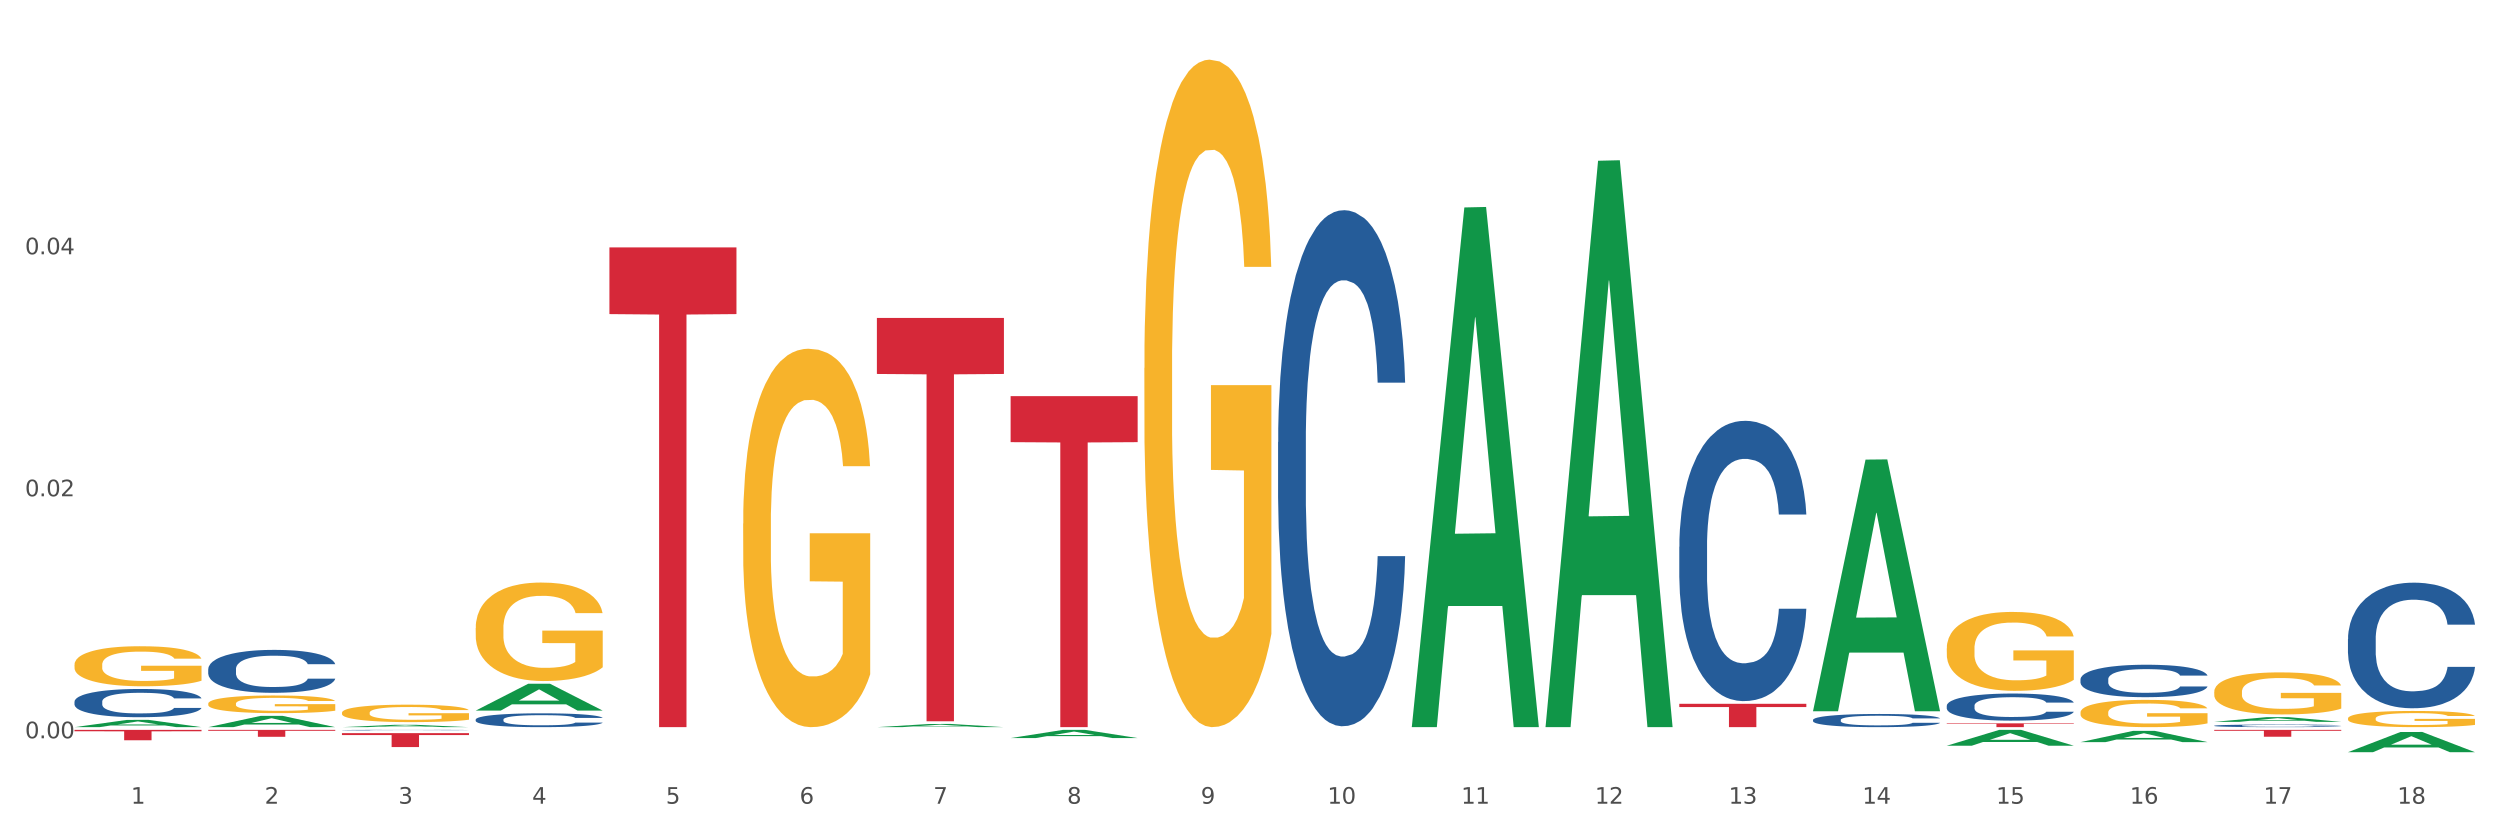 <?xml version="1.0" encoding="utf-8" standalone="no"?>
<!DOCTYPE svg PUBLIC "-//W3C//DTD SVG 1.1//EN"
  "http://www.w3.org/Graphics/SVG/1.1/DTD/svg11.dtd">
<svg xmlns:xlink="http://www.w3.org/1999/xlink" width="1080pt" height="360pt" viewBox="0 0 1080 360" xmlns="http://www.w3.org/2000/svg" version="1.1">
 <rect x="0" y="0" width="1080" height="360" fill="#333333" stroke="none"/>
 <defs>
  <style type="text/css">*{stroke-linejoin: round; stroke-linecap: butt}</style>
 </defs>
 <g id="figure_1">
  <g id="patch_1">
   <path d="M 0 360 
L 1080 360 
L 1080 0 
L 0 0 
z
" style="fill: #ffffff; stroke: #ffffff; stroke-linejoin: miter"/>
  </g>
  <g id="axes_1">
   <g id="matplotlib.axis_1">
    <g id="xtick_1">
     <g id="text_1">
      <!-- 1 -->
      <g style="fill: #4d4d4d" transform="translate(56.563 347.204) scale(0.096 -0.096)">
       <defs>
        <path id="DejaVuSans-31" d="M 794 531 
L 1825 531 
L 1825 4091 
L 703 3866 
L 703 4441 
L 1819 4666 
L 2450 4666 
L 2450 531 
L 3481 531 
L 3481 0 
L 794 0 
L 794 531 
z
" transform="scale(0.016)"/>
       </defs>
       <use xlink:href="#DejaVuSans-31"/>
      </g>
     </g>
    </g>
    <g id="xtick_2">
     <g id="text_2">
      <!-- 2 -->
      <g style="fill: #4d4d4d" transform="translate(114.336 347.204) scale(0.096 -0.096)">
       <defs>
        <path id="DejaVuSans-32" d="M 1228 531 
L 3431 531 
L 3431 0 
L 469 0 
L 469 531 
Q 828 903 1448 1529 
Q 2069 2156 2228 2338 
Q 2531 2678 2651 2914 
Q 2772 3150 2772 3378 
Q 2772 3750 2511 3984 
Q 2250 4219 1831 4219 
Q 1534 4219 1204 4116 
Q 875 4013 500 3803 
L 500 4441 
Q 881 4594 1212 4672 
Q 1544 4750 1819 4750 
Q 2544 4750 2975 4387 
Q 3406 4025 3406 3419 
Q 3406 3131 3298 2873 
Q 3191 2616 2906 2266 
Q 2828 2175 2409 1742 
Q 1991 1309 1228 531 
z
" transform="scale(0.016)"/>
       </defs>
       <use xlink:href="#DejaVuSans-32"/>
      </g>
     </g>
    </g>
    <g id="xtick_3">
     <g id="text_3">
      <!-- 3 -->
      <g style="fill: #4d4d4d" transform="translate(172.109 347.204) scale(0.096 -0.096)">
       <defs>
        <path id="DejaVuSans-33" d="M 2597 2516 
Q 3050 2419 3304 2112 
Q 3559 1806 3559 1356 
Q 3559 666 3084 287 
Q 2609 -91 1734 -91 
Q 1441 -91 1130 -33 
Q 819 25 488 141 
L 488 750 
Q 750 597 1062 519 
Q 1375 441 1716 441 
Q 2309 441 2620 675 
Q 2931 909 2931 1356 
Q 2931 1769 2642 2001 
Q 2353 2234 1838 2234 
L 1294 2234 
L 1294 2753 
L 1863 2753 
Q 2328 2753 2575 2939 
Q 2822 3125 2822 3475 
Q 2822 3834 2567 4026 
Q 2313 4219 1838 4219 
Q 1578 4219 1281 4162 
Q 984 4106 628 3988 
L 628 4550 
Q 988 4650 1302 4700 
Q 1616 4750 1894 4750 
Q 2613 4750 3031 4423 
Q 3450 4097 3450 3541 
Q 3450 3153 3228 2886 
Q 3006 2619 2597 2516 
z
" transform="scale(0.016)"/>
       </defs>
       <use xlink:href="#DejaVuSans-33"/>
      </g>
     </g>
    </g>
    <g id="xtick_4">
     <g id="text_4">
      <!-- 4 -->
      <g style="fill: #4d4d4d" transform="translate(229.882 347.204) scale(0.096 -0.096)">
       <defs>
        <path id="DejaVuSans-34" d="M 2419 4116 
L 825 1625 
L 2419 1625 
L 2419 4116 
z
M 2253 4666 
L 3047 4666 
L 3047 1625 
L 3713 1625 
L 3713 1100 
L 3047 1100 
L 3047 0 
L 2419 0 
L 2419 1100 
L 313 1100 
L 313 1709 
L 2253 4666 
z
" transform="scale(0.016)"/>
       </defs>
       <use xlink:href="#DejaVuSans-34"/>
      </g>
     </g>
    </g>
    <g id="xtick_5">
     <g id="text_5">
      <!-- 5 -->
      <g style="fill: #4d4d4d" transform="translate(287.655 347.204) scale(0.096 -0.096)">
       <defs>
        <path id="DejaVuSans-35" d="M 691 4666 
L 3169 4666 
L 3169 4134 
L 1269 4134 
L 1269 2991 
Q 1406 3038 1543 3061 
Q 1681 3084 1819 3084 
Q 2600 3084 3056 2656 
Q 3513 2228 3513 1497 
Q 3513 744 3044 326 
Q 2575 -91 1722 -91 
Q 1428 -91 1123 -41 
Q 819 9 494 109 
L 494 744 
Q 775 591 1075 516 
Q 1375 441 1709 441 
Q 2250 441 2565 725 
Q 2881 1009 2881 1497 
Q 2881 1984 2565 2268 
Q 2250 2553 1709 2553 
Q 1456 2553 1204 2497 
Q 953 2441 691 2322 
L 691 4666 
z
" transform="scale(0.016)"/>
       </defs>
       <use xlink:href="#DejaVuSans-35"/>
      </g>
     </g>
    </g>
    <g id="xtick_6">
     <g id="text_6">
      <!-- 6 -->
      <g style="fill: #4d4d4d" transform="translate(345.428 347.204) scale(0.096 -0.096)">
       <defs>
        <path id="DejaVuSans-36" d="M 2113 2584 
Q 1688 2584 1439 2293 
Q 1191 2003 1191 1497 
Q 1191 994 1439 701 
Q 1688 409 2113 409 
Q 2538 409 2786 701 
Q 3034 994 3034 1497 
Q 3034 2003 2786 2293 
Q 2538 2584 2113 2584 
z
M 3366 4563 
L 3366 3988 
Q 3128 4100 2886 4159 
Q 2644 4219 2406 4219 
Q 1781 4219 1451 3797 
Q 1122 3375 1075 2522 
Q 1259 2794 1537 2939 
Q 1816 3084 2150 3084 
Q 2853 3084 3261 2657 
Q 3669 2231 3669 1497 
Q 3669 778 3244 343 
Q 2819 -91 2113 -91 
Q 1303 -91 875 529 
Q 447 1150 447 2328 
Q 447 3434 972 4092 
Q 1497 4750 2381 4750 
Q 2619 4750 2861 4703 
Q 3103 4656 3366 4563 
z
" transform="scale(0.016)"/>
       </defs>
       <use xlink:href="#DejaVuSans-36"/>
      </g>
     </g>
    </g>
    <g id="xtick_7">
     <g id="text_7">
      <!-- 7 -->
      <g style="fill: #4d4d4d" transform="translate(403.201 347.204) scale(0.096 -0.096)">
       <defs>
        <path id="DejaVuSans-37" d="M 525 4666 
L 3525 4666 
L 3525 4397 
L 1831 0 
L 1172 0 
L 2766 4134 
L 525 4134 
L 525 4666 
z
" transform="scale(0.016)"/>
       </defs>
       <use xlink:href="#DejaVuSans-37"/>
      </g>
     </g>
    </g>
    <g id="xtick_8">
     <g id="text_8">
      <!-- 8 -->
      <g style="fill: #4d4d4d" transform="translate(460.974 347.204) scale(0.096 -0.096)">
       <defs>
        <path id="DejaVuSans-38" d="M 2034 2216 
Q 1584 2216 1326 1975 
Q 1069 1734 1069 1313 
Q 1069 891 1326 650 
Q 1584 409 2034 409 
Q 2484 409 2743 651 
Q 3003 894 3003 1313 
Q 3003 1734 2745 1975 
Q 2488 2216 2034 2216 
z
M 1403 2484 
Q 997 2584 770 2862 
Q 544 3141 544 3541 
Q 544 4100 942 4425 
Q 1341 4750 2034 4750 
Q 2731 4750 3128 4425 
Q 3525 4100 3525 3541 
Q 3525 3141 3298 2862 
Q 3072 2584 2669 2484 
Q 3125 2378 3379 2068 
Q 3634 1759 3634 1313 
Q 3634 634 3220 271 
Q 2806 -91 2034 -91 
Q 1263 -91 848 271 
Q 434 634 434 1313 
Q 434 1759 690 2068 
Q 947 2378 1403 2484 
z
M 1172 3481 
Q 1172 3119 1398 2916 
Q 1625 2713 2034 2713 
Q 2441 2713 2670 2916 
Q 2900 3119 2900 3481 
Q 2900 3844 2670 4047 
Q 2441 4250 2034 4250 
Q 1625 4250 1398 4047 
Q 1172 3844 1172 3481 
z
" transform="scale(0.016)"/>
       </defs>
       <use xlink:href="#DejaVuSans-38"/>
      </g>
     </g>
    </g>
    <g id="xtick_9">
     <g id="text_9">
      <!-- 9 -->
      <g style="fill: #4d4d4d" transform="translate(518.747 347.204) scale(0.096 -0.096)">
       <defs>
        <path id="DejaVuSans-39" d="M 703 97 
L 703 672 
Q 941 559 1184 500 
Q 1428 441 1663 441 
Q 2288 441 2617 861 
Q 2947 1281 2994 2138 
Q 2813 1869 2534 1725 
Q 2256 1581 1919 1581 
Q 1219 1581 811 2004 
Q 403 2428 403 3163 
Q 403 3881 828 4315 
Q 1253 4750 1959 4750 
Q 2769 4750 3195 4129 
Q 3622 3509 3622 2328 
Q 3622 1225 3098 567 
Q 2575 -91 1691 -91 
Q 1453 -91 1209 -44 
Q 966 3 703 97 
z
M 1959 2075 
Q 2384 2075 2632 2365 
Q 2881 2656 2881 3163 
Q 2881 3666 2632 3958 
Q 2384 4250 1959 4250 
Q 1534 4250 1286 3958 
Q 1038 3666 1038 3163 
Q 1038 2656 1286 2365 
Q 1534 2075 1959 2075 
z
" transform="scale(0.016)"/>
       </defs>
       <use xlink:href="#DejaVuSans-39"/>
      </g>
     </g>
    </g>
    <g id="xtick_10">
     <g id="text_10">
      <!-- 10 -->
      <g style="fill: #4d4d4d" transform="translate(573.466 347.204) scale(0.096 -0.096)">
       <defs>
        <path id="DejaVuSans-30" d="M 2034 4250 
Q 1547 4250 1301 3770 
Q 1056 3291 1056 2328 
Q 1056 1369 1301 889 
Q 1547 409 2034 409 
Q 2525 409 2770 889 
Q 3016 1369 3016 2328 
Q 3016 3291 2770 3770 
Q 2525 4250 2034 4250 
z
M 2034 4750 
Q 2819 4750 3233 4129 
Q 3647 3509 3647 2328 
Q 3647 1150 3233 529 
Q 2819 -91 2034 -91 
Q 1250 -91 836 529 
Q 422 1150 422 2328 
Q 422 3509 836 4129 
Q 1250 4750 2034 4750 
z
" transform="scale(0.016)"/>
       </defs>
       <use xlink:href="#DejaVuSans-31"/>
       <use xlink:href="#DejaVuSans-30" transform="translate(63.623 0)"/>
      </g>
     </g>
    </g>
    <g id="xtick_11">
     <g id="text_11">
      <!-- 11 -->
      <g style="fill: #4d4d4d" transform="translate(631.239 347.204) scale(0.096 -0.096)">
       <use xlink:href="#DejaVuSans-31"/>
       <use xlink:href="#DejaVuSans-31" transform="translate(63.623 0)"/>
      </g>
     </g>
    </g>
    <g id="xtick_12">
     <g id="text_12">
      <!-- 12 -->
      <g style="fill: #4d4d4d" transform="translate(689.012 347.204) scale(0.096 -0.096)">
       <use xlink:href="#DejaVuSans-31"/>
       <use xlink:href="#DejaVuSans-32" transform="translate(63.623 0)"/>
      </g>
     </g>
    </g>
    <g id="xtick_13">
     <g id="text_13">
      <!-- 13 -->
      <g style="fill: #4d4d4d" transform="translate(746.785 347.204) scale(0.096 -0.096)">
       <use xlink:href="#DejaVuSans-31"/>
       <use xlink:href="#DejaVuSans-33" transform="translate(63.623 0)"/>
      </g>
     </g>
    </g>
    <g id="xtick_14">
     <g id="text_14">
      <!-- 14 -->
      <g style="fill: #4d4d4d" transform="translate(804.558 347.204) scale(0.096 -0.096)">
       <use xlink:href="#DejaVuSans-31"/>
       <use xlink:href="#DejaVuSans-34" transform="translate(63.623 0)"/>
      </g>
     </g>
    </g>
    <g id="xtick_15">
     <g id="text_15">
      <!-- 15 -->
      <g style="fill: #4d4d4d" transform="translate(862.331 347.204) scale(0.096 -0.096)">
       <use xlink:href="#DejaVuSans-31"/>
       <use xlink:href="#DejaVuSans-35" transform="translate(63.623 0)"/>
      </g>
     </g>
    </g>
    <g id="xtick_16">
     <g id="text_16">
      <!-- 16 -->
      <g style="fill: #4d4d4d" transform="translate(920.104 347.204) scale(0.096 -0.096)">
       <use xlink:href="#DejaVuSans-31"/>
       <use xlink:href="#DejaVuSans-36" transform="translate(63.623 0)"/>
      </g>
     </g>
    </g>
    <g id="xtick_17">
     <g id="text_17">
      <!-- 17 -->
      <g style="fill: #4d4d4d" transform="translate(977.877 347.204) scale(0.096 -0.096)">
       <use xlink:href="#DejaVuSans-31"/>
       <use xlink:href="#DejaVuSans-37" transform="translate(63.623 0)"/>
      </g>
     </g>
    </g>
    <g id="xtick_18">
     <g id="text_18">
      <!-- 18 -->
      <g style="fill: #4d4d4d" transform="translate(1035.65 347.204) scale(0.096 -0.096)">
       <use xlink:href="#DejaVuSans-31"/>
       <use xlink:href="#DejaVuSans-38" transform="translate(63.623 0)"/>
      </g>
     </g>
    </g>
    <g id="xtick_19"/>
    <g id="xtick_20"/>
    <g id="xtick_21"/>
    <g id="xtick_22"/>
    <g id="xtick_23"/>
    <g id="xtick_24"/>
    <g id="xtick_25"/>
    <g id="xtick_26"/>
    <g id="xtick_27"/>
    <g id="xtick_28"/>
    <g id="xtick_29"/>
    <g id="xtick_30"/>
    <g id="xtick_31"/>
    <g id="xtick_32"/>
    <g id="xtick_33"/>
    <g id="xtick_34"/>
    <g id="xtick_35"/>
   </g>
   <g id="matplotlib.axis_2">
    <g id="ytick_1">
     <g id="text_19">
      <!-- 0.00 -->
      <g style="fill: #4d4d4d" transform="translate(10.8 318.939) scale(0.096 -0.096)">
       <defs>
        <path id="DejaVuSans-2e" d="M 684 794 
L 1344 794 
L 1344 0 
L 684 0 
L 684 794 
z
" transform="scale(0.016)"/>
       </defs>
       <use xlink:href="#DejaVuSans-30"/>
       <use xlink:href="#DejaVuSans-2e" transform="translate(63.623 0)"/>
       <use xlink:href="#DejaVuSans-30" transform="translate(95.41 0)"/>
       <use xlink:href="#DejaVuSans-30" transform="translate(159.033 0)"/>
      </g>
     </g>
    </g>
    <g id="ytick_2">
     <g id="text_20">
      <!-- 0.02 -->
      <g style="fill: #4d4d4d" transform="translate(10.8 214.397) scale(0.096 -0.096)">
       <use xlink:href="#DejaVuSans-30"/>
       <use xlink:href="#DejaVuSans-2e" transform="translate(63.623 0)"/>
       <use xlink:href="#DejaVuSans-30" transform="translate(95.41 0)"/>
       <use xlink:href="#DejaVuSans-32" transform="translate(159.033 0)"/>
      </g>
     </g>
    </g>
    <g id="ytick_3">
     <g id="text_21">
      <!-- 0.04 -->
      <g style="fill: #4d4d4d" transform="translate(10.8 109.855) scale(0.096 -0.096)">
       <use xlink:href="#DejaVuSans-30"/>
       <use xlink:href="#DejaVuSans-2e" transform="translate(63.623 0)"/>
       <use xlink:href="#DejaVuSans-30" transform="translate(95.41 0)"/>
       <use xlink:href="#DejaVuSans-34" transform="translate(159.033 0)"/>
      </g>
     </g>
    </g>
    <g id="ytick_4"/>
    <g id="ytick_5"/>
    <g id="ytick_6"/>
   </g>
   <g id="PolyCollection_1">
    <path d="M 32.175 314.128 
L 32.232 314.125 
L 54.864 310.998 
L 64.257 310.995 
L 87.059 314.134 
L 76.196 314.134 
L 71.273 313.403 
L 47.905 313.403 
L 47.735 313.415 
L 42.982 314.134 
L 32.175 314.134 
L 32.175 314.128 
L 50.847 312.967 
L 68.331 312.964 
L 59.674 311.664 
L 59.561 311.658 
L 59.447 311.667 
L 50.79 312.964 
L 50.847 312.967 
L 32.175 314.128 
z
" clip-path="url(#pb8e9f2de9f)" style="fill: #109648"/>
    <path d="M 725.451 304.044 
L 780.335 304.044 
L 780.335 305.446 
L 758.746 305.455 
L 758.746 314.134 
L 746.91 314.134 
L 746.91 305.455 
L 725.451 305.446 
L 725.451 304.053 
L 725.451 304.044 
z
" clip-path="url(#pb8e9f2de9f)" style="fill: #d62839"/>
    <path d="M 436.586 171.133 
L 491.47 171.133 
L 491.47 191.006 
L 469.881 191.14 
L 469.881 314.134 
L 458.045 314.134 
L 458.045 191.14 
L 436.586 191.006 
L 436.586 171.268 
L 436.586 171.133 
z
" clip-path="url(#pb8e9f2de9f)" style="fill: #d62839"/>
    <path d="M 378.813 137.333 
L 433.697 137.333 
L 433.697 161.55 
L 412.108 161.713 
L 412.108 311.594 
L 400.272 311.594 
L 400.272 161.713 
L 378.813 161.55 
L 378.813 137.497 
L 378.813 137.333 
z
" clip-path="url(#pb8e9f2de9f)" style="fill: #d62839"/>
    <path d="M 263.267 106.886 
L 318.151 106.886 
L 318.151 135.686 
L 296.562 135.881 
L 296.562 314.134 
L 284.726 314.134 
L 284.726 135.881 
L 263.267 135.686 
L 263.267 107.08 
L 263.267 106.886 
z
" clip-path="url(#pb8e9f2de9f)" style="fill: #d62839"/>
    <path d="M 32.175 287.168 
L 32.24 287.152 
L 32.24 286.583 
L 32.369 286.094 
L 33.017 284.908 
L 33.989 283.928 
L 34.702 283.407 
L 35.415 282.98 
L 36.257 282.554 
L 37.294 282.111 
L 39.173 281.463 
L 40.34 281.131 
L 41.765 280.784 
L 44.357 280.278 
L 46.236 279.993 
L 48.18 279.756 
L 51.355 279.472 
L 53.429 279.345 
L 55.632 279.251 
L 58.289 279.187 
L 60.298 279.172 
L 64.704 279.219 
L 68.462 279.361 
L 70.277 279.472 
L 72.609 279.662 
L 73.84 279.788 
L 75.849 280.041 
L 77.923 280.373 
L 79.348 280.657 
L 81.487 281.194 
L 83.107 281.732 
L 84.597 282.396 
L 85.375 282.854 
L 85.958 283.281 
L 86.476 283.77 
L 86.995 284.545 
L 75.331 284.545 
L 74.877 283.992 
L 74.164 283.47 
L 73.128 282.964 
L 72.22 282.648 
L 70.665 282.253 
L 69.24 282 
L 67.749 281.811 
L 65.935 281.653 
L 64.509 281.574 
L 62.501 281.511 
L 58.548 281.526 
L 55.891 281.653 
L 54.077 281.811 
L 52.911 281.953 
L 51.874 282.111 
L 50.707 282.332 
L 49.347 282.664 
L 48.375 282.964 
L 47.403 283.344 
L 46.625 283.723 
L 45.912 284.166 
L 45.329 284.64 
L 44.876 285.13 
L 44.487 285.73 
L 44.163 286.726 
L 44.163 288.891 
L 44.292 289.381 
L 44.616 290.029 
L 45.005 290.519 
L 45.653 291.103 
L 46.236 291.498 
L 47.338 292.067 
L 48.569 292.541 
L 49.541 292.842 
L 50.513 293.094 
L 52.198 293.442 
L 54.077 293.727 
L 55.697 293.9 
L 57.9 294.058 
L 59.39 294.122 
L 60.686 294.153 
L 63.861 294.153 
L 66.129 294.106 
L 68.657 293.995 
L 70.601 293.853 
L 72.22 293.679 
L 74.035 293.395 
L 75.201 293.126 
L 75.201 289.823 
L 60.946 289.807 
L 60.946 287.611 
L 87.059 287.611 
L 87.059 294.058 
L 85.958 294.39 
L 84.727 294.691 
L 83.431 294.959 
L 81.487 295.291 
L 79.154 295.607 
L 77.08 295.828 
L 74.877 296.018 
L 72.285 296.192 
L 68.916 296.35 
L 66.842 296.413 
L 64.25 296.461 
L 61.205 296.476 
L 58.548 296.445 
L 55.956 296.366 
L 53.235 296.224 
L 50.578 296.018 
L 48.569 295.813 
L 46.56 295.56 
L 44.422 295.228 
L 42.737 294.912 
L 41.441 294.627 
L 40.016 294.264 
L 38.46 293.79 
L 37.294 293.363 
L 36.257 292.921 
L 35.156 292.352 
L 34.378 291.862 
L 33.601 291.245 
L 33.147 290.787 
L 32.629 290.076 
L 32.24 289.08 
L 32.175 287.168 
z
" clip-path="url(#pb8e9f2de9f)" style="fill: #f7b32b"/>
    <path d="M 89.948 315.292 
L 144.832 315.292 
L 144.832 315.71 
L 123.243 315.713 
L 123.243 318.298 
L 111.407 318.298 
L 111.407 315.713 
L 89.948 315.71 
L 89.948 315.295 
L 89.948 315.292 
z
" clip-path="url(#pb8e9f2de9f)" style="fill: #d62839"/>
    <path d="M 32.175 315.292 
L 87.059 315.292 
L 87.059 315.918 
L 65.47 315.923 
L 65.47 319.799 
L 53.635 319.799 
L 53.635 315.923 
L 32.175 315.918 
L 32.175 315.296 
L 32.175 315.292 
z
" clip-path="url(#pb8e9f2de9f)" style="fill: #d62839"/>
    <path d="M 32.175 303.117 
L 32.24 303.106 
L 32.24 302.794 
L 32.434 302.371 
L 33.148 301.591 
L 34.056 301 
L 35.613 300.309 
L 36.457 300.019 
L 37.56 299.696 
L 39.83 299.172 
L 42.425 298.727 
L 44.242 298.481 
L 45.604 298.325 
L 48.653 298.047 
L 50.405 297.924 
L 52.221 297.824 
L 53.778 297.757 
L 56.373 297.679 
L 58.449 297.646 
L 60.85 297.635 
L 62.861 297.646 
L 65.521 297.69 
L 69.413 297.824 
L 70.905 297.902 
L 72.917 298.036 
L 74.993 298.214 
L 76.679 298.392 
L 78.626 298.649 
L 80.637 298.983 
L 82.583 299.406 
L 83.945 299.796 
L 85.048 300.209 
L 86.021 300.71 
L 86.735 301.256 
L 87.059 301.713 
L 75.187 301.713 
L 74.863 301.301 
L 74.214 300.855 
L 73.565 300.554 
L 72.852 300.309 
L 71.749 300.03 
L 70.776 299.852 
L 69.154 299.64 
L 67.662 299.507 
L 66.429 299.429 
L 64.937 299.362 
L 61.758 299.295 
L 59.487 299.295 
L 58.06 299.317 
L 56.309 299.373 
L 54.816 299.451 
L 53.065 299.585 
L 51.702 299.73 
L 50.34 299.919 
L 49.562 300.053 
L 48.394 300.298 
L 47.615 300.498 
L 46.577 300.844 
L 45.993 301.089 
L 44.955 301.724 
L 44.501 302.192 
L 44.307 302.516 
L 44.177 302.872 
L 44.177 304.611 
L 44.566 305.391 
L 44.891 305.725 
L 45.41 306.104 
L 46.383 306.594 
L 47.81 307.073 
L 49.302 307.419 
L 50.535 307.631 
L 51.702 307.787 
L 52.87 307.909 
L 54.297 308.021 
L 55.465 308.087 
L 57.217 308.154 
L 59.293 308.188 
L 60.915 308.188 
L 64.223 308.132 
L 65.715 308.076 
L 67.143 307.998 
L 68.7 307.876 
L 69.932 307.742 
L 70.646 307.642 
L 71.814 307.43 
L 72.722 307.207 
L 73.5 306.951 
L 74.019 306.728 
L 74.603 306.394 
L 75.057 306.015 
L 75.187 305.814 
L 87.059 305.814 
L 86.8 306.215 
L 86.346 306.605 
L 85.437 307.129 
L 84.724 307.43 
L 83.621 307.798 
L 82.453 308.11 
L 80.831 308.455 
L 79.339 308.711 
L 77.782 308.934 
L 76.095 309.135 
L 73.046 309.414 
L 71.943 309.492 
L 69.608 309.625 
L 67.791 309.703 
L 65.132 309.781 
L 62.407 309.826 
L 59.552 309.837 
L 57.022 309.815 
L 54.233 309.748 
L 52.481 309.681 
L 50.535 309.581 
L 48.264 309.425 
L 46.123 309.235 
L 44.112 309.012 
L 42.231 308.756 
L 40.479 308.466 
L 38.208 307.987 
L 36.522 307.519 
L 35.289 307.084 
L 34.446 306.717 
L 33.602 306.249 
L 33.148 305.926 
L 32.434 305.145 
L 32.175 304.421 
L 32.175 303.117 
z
" clip-path="url(#pb8e9f2de9f)" style="fill: #255c99"/>
    <path d="M 89.948 289.081 
L 90.013 289.064 
L 90.013 288.59 
L 90.207 287.947 
L 90.921 286.761 
L 91.829 285.863 
L 93.386 284.813 
L 94.23 284.373 
L 95.333 283.882 
L 97.603 283.086 
L 100.198 282.408 
L 102.015 282.036 
L 103.377 281.799 
L 106.426 281.375 
L 108.178 281.189 
L 109.994 281.037 
L 111.551 280.935 
L 114.146 280.816 
L 116.222 280.766 
L 118.623 280.749 
L 120.634 280.766 
L 123.294 280.833 
L 127.186 281.037 
L 128.678 281.155 
L 130.69 281.358 
L 132.766 281.629 
L 134.452 281.9 
L 136.399 282.29 
L 138.41 282.798 
L 140.356 283.441 
L 141.718 284.034 
L 142.821 284.661 
L 143.794 285.423 
L 144.508 286.253 
L 144.832 286.947 
L 132.96 286.947 
L 132.636 286.321 
L 131.987 285.643 
L 131.338 285.186 
L 130.625 284.813 
L 129.522 284.39 
L 128.549 284.119 
L 126.927 283.797 
L 125.435 283.594 
L 124.202 283.475 
L 122.71 283.374 
L 119.531 283.272 
L 117.26 283.272 
L 115.833 283.306 
L 114.082 283.391 
L 112.589 283.509 
L 110.838 283.712 
L 109.475 283.933 
L 108.113 284.221 
L 107.335 284.424 
L 106.167 284.796 
L 105.388 285.101 
L 104.35 285.626 
L 103.766 285.999 
L 102.728 286.964 
L 102.274 287.676 
L 102.08 288.167 
L 101.95 288.709 
L 101.95 291.351 
L 102.339 292.536 
L 102.663 293.044 
L 103.183 293.62 
L 104.156 294.365 
L 105.583 295.094 
L 107.075 295.619 
L 108.308 295.941 
L 109.475 296.178 
L 110.643 296.364 
L 112.07 296.533 
L 113.238 296.635 
L 114.99 296.737 
L 117.066 296.787 
L 118.688 296.787 
L 121.996 296.703 
L 123.488 296.618 
L 124.916 296.499 
L 126.473 296.313 
L 127.705 296.11 
L 128.419 295.957 
L 129.587 295.636 
L 130.495 295.297 
L 131.273 294.907 
L 131.792 294.569 
L 132.376 294.061 
L 132.83 293.485 
L 132.96 293.18 
L 144.832 293.18 
L 144.573 293.79 
L 144.119 294.382 
L 143.21 295.178 
L 142.497 295.636 
L 141.394 296.195 
L 140.226 296.669 
L 138.604 297.194 
L 137.112 297.583 
L 135.555 297.922 
L 133.868 298.227 
L 130.819 298.65 
L 129.716 298.769 
L 127.381 298.972 
L 125.564 299.091 
L 122.905 299.209 
L 120.18 299.277 
L 117.325 299.294 
L 114.795 299.26 
L 112.006 299.158 
L 110.254 299.057 
L 108.308 298.904 
L 106.037 298.667 
L 103.896 298.379 
L 101.885 298.041 
L 100.004 297.651 
L 98.252 297.211 
L 95.981 296.482 
L 94.295 295.771 
L 93.062 295.111 
L 92.219 294.552 
L 91.375 293.84 
L 90.921 293.349 
L 90.207 292.164 
L 89.948 291.063 
L 89.948 289.081 
z
" clip-path="url(#pb8e9f2de9f)" style="fill: #255c99"/>
    <path d="M 147.721 315.411 
L 147.786 315.411 
L 147.786 315.404 
L 147.98 315.395 
L 148.694 315.378 
L 149.602 315.365 
L 151.159 315.35 
L 152.003 315.344 
L 153.106 315.337 
L 155.376 315.325 
L 157.971 315.316 
L 159.788 315.31 
L 161.15 315.307 
L 164.199 315.301 
L 165.951 315.298 
L 167.767 315.296 
L 169.324 315.295 
L 171.919 315.293 
L 173.995 315.292 
L 176.396 315.292 
L 178.407 315.292 
L 181.067 315.293 
L 184.959 315.296 
L 186.451 315.298 
L 188.463 315.301 
L 190.539 315.305 
L 192.225 315.308 
L 194.172 315.314 
L 196.183 315.321 
L 198.129 315.331 
L 199.491 315.339 
L 200.594 315.348 
L 201.567 315.359 
L 202.281 315.371 
L 202.605 315.381 
L 190.733 315.381 
L 190.409 315.372 
L 189.76 315.362 
L 189.111 315.356 
L 188.398 315.35 
L 187.295 315.344 
L 186.322 315.34 
L 184.7 315.336 
L 183.208 315.333 
L 181.975 315.331 
L 180.483 315.33 
L 177.304 315.328 
L 175.033 315.328 
L 173.606 315.329 
L 171.854 315.33 
L 170.362 315.332 
L 168.611 315.334 
L 167.248 315.338 
L 165.886 315.342 
L 165.107 315.345 
L 163.94 315.35 
L 163.161 315.354 
L 162.123 315.362 
L 161.539 315.367 
L 160.501 315.381 
L 160.047 315.391 
L 159.853 315.398 
L 159.723 315.406 
L 159.723 315.444 
L 160.112 315.461 
L 160.436 315.468 
L 160.955 315.477 
L 161.929 315.487 
L 163.356 315.498 
L 164.848 315.505 
L 166.081 315.51 
L 167.248 315.513 
L 168.416 315.516 
L 169.843 315.518 
L 171.011 315.52 
L 172.763 315.521 
L 174.839 315.522 
L 176.461 315.522 
L 179.769 315.521 
L 181.261 315.519 
L 182.689 315.518 
L 184.246 315.515 
L 185.478 315.512 
L 186.192 315.51 
L 187.36 315.505 
L 188.268 315.501 
L 189.046 315.495 
L 189.565 315.49 
L 190.149 315.483 
L 190.603 315.475 
L 190.733 315.47 
L 202.605 315.47 
L 202.346 315.479 
L 201.892 315.487 
L 200.983 315.499 
L 200.27 315.505 
L 199.167 315.513 
L 197.999 315.52 
L 196.377 315.528 
L 194.885 315.533 
L 193.328 315.538 
L 191.641 315.543 
L 188.592 315.549 
L 187.489 315.55 
L 185.154 315.553 
L 183.337 315.555 
L 180.678 315.557 
L 177.953 315.558 
L 175.098 315.558 
L 172.568 315.557 
L 169.778 315.556 
L 168.027 315.554 
L 166.081 315.552 
L 163.81 315.549 
L 161.669 315.545 
L 159.658 315.54 
L 157.777 315.534 
L 156.025 315.528 
L 153.754 315.518 
L 152.068 315.507 
L 150.835 315.498 
L 149.992 315.49 
L 149.148 315.48 
L 148.694 315.473 
L 147.98 315.456 
L 147.721 315.44 
L 147.721 315.411 
z
" clip-path="url(#pb8e9f2de9f)" style="fill: #255c99"/>
    <path d="M 205.494 310.838 
L 205.559 310.833 
L 205.559 310.68 
L 205.753 310.472 
L 206.467 310.089 
L 207.375 309.8 
L 208.932 309.461 
L 209.776 309.319 
L 210.879 309.16 
L 213.149 308.903 
L 215.744 308.685 
L 217.561 308.564 
L 218.923 308.488 
L 221.972 308.351 
L 223.724 308.291 
L 225.54 308.242 
L 227.097 308.209 
L 229.692 308.171 
L 231.768 308.154 
L 234.169 308.149 
L 236.18 308.154 
L 238.84 308.176 
L 242.732 308.242 
L 244.224 308.28 
L 246.236 308.346 
L 248.312 308.433 
L 249.998 308.521 
L 251.945 308.646 
L 253.956 308.81 
L 255.902 309.018 
L 257.264 309.209 
L 258.367 309.411 
L 259.34 309.657 
L 260.054 309.925 
L 260.378 310.149 
L 248.506 310.149 
L 248.182 309.947 
L 247.533 309.728 
L 246.884 309.581 
L 246.171 309.461 
L 245.068 309.324 
L 244.095 309.237 
L 242.473 309.133 
L 240.981 309.067 
L 239.748 309.029 
L 238.256 308.996 
L 235.077 308.963 
L 232.806 308.963 
L 231.379 308.974 
L 229.627 309.002 
L 228.135 309.04 
L 226.384 309.105 
L 225.021 309.176 
L 223.659 309.269 
L 222.88 309.335 
L 221.713 309.455 
L 220.934 309.554 
L 219.896 309.723 
L 219.312 309.843 
L 218.274 310.155 
L 217.82 310.384 
L 217.626 310.543 
L 217.496 310.718 
L 217.496 311.57 
L 217.885 311.953 
L 218.209 312.117 
L 218.728 312.303 
L 219.702 312.543 
L 221.129 312.778 
L 222.621 312.948 
L 223.854 313.052 
L 225.021 313.128 
L 226.189 313.188 
L 227.616 313.243 
L 228.784 313.276 
L 230.536 313.309 
L 232.612 313.325 
L 234.234 313.325 
L 237.542 313.298 
L 239.034 313.27 
L 240.462 313.232 
L 242.019 313.172 
L 243.251 313.106 
L 243.965 313.057 
L 245.133 312.953 
L 246.041 312.844 
L 246.819 312.718 
L 247.338 312.609 
L 247.922 312.445 
L 248.376 312.259 
L 248.506 312.161 
L 260.378 312.161 
L 260.119 312.357 
L 259.665 312.549 
L 258.756 312.806 
L 258.043 312.953 
L 256.94 313.134 
L 255.772 313.287 
L 254.15 313.456 
L 252.658 313.582 
L 251.101 313.691 
L 249.414 313.789 
L 246.365 313.926 
L 245.262 313.964 
L 242.927 314.03 
L 241.11 314.068 
L 238.45 314.106 
L 235.726 314.128 
L 232.871 314.134 
L 230.341 314.123 
L 227.551 314.09 
L 225.8 314.057 
L 223.854 314.008 
L 221.583 313.932 
L 219.442 313.839 
L 217.431 313.729 
L 215.55 313.604 
L 213.798 313.462 
L 211.527 313.227 
L 209.841 312.997 
L 208.608 312.784 
L 207.765 312.603 
L 206.921 312.374 
L 206.467 312.215 
L 205.753 311.833 
L 205.494 311.478 
L 205.494 310.838 
z
" clip-path="url(#pb8e9f2de9f)" style="fill: #255c99"/>
    <path d="M 552.132 190.975 
L 552.197 190.772 
L 552.197 185.071 
L 552.391 177.334 
L 553.105 163.081 
L 554.013 152.29 
L 555.57 139.667 
L 556.414 134.373 
L 557.516 128.469 
L 559.787 118.899 
L 562.382 110.755 
L 564.199 106.276 
L 565.561 103.425 
L 568.61 98.335 
L 570.362 96.095 
L 572.178 94.263 
L 573.735 93.041 
L 576.33 91.616 
L 578.406 91.005 
L 580.807 90.802 
L 582.818 91.005 
L 585.478 91.82 
L 589.37 94.263 
L 590.862 95.688 
L 592.873 98.132 
L 594.949 101.389 
L 596.636 104.647 
L 598.582 109.33 
L 600.594 115.438 
L 602.54 123.175 
L 603.902 130.301 
L 605.005 137.834 
L 605.978 146.997 
L 606.692 156.973 
L 607.016 165.321 
L 595.144 165.321 
L 594.82 157.788 
L 594.171 149.644 
L 593.522 144.146 
L 592.809 139.667 
L 591.706 134.577 
L 590.733 131.319 
L 589.111 127.451 
L 587.619 125.007 
L 586.386 123.582 
L 584.894 122.36 
L 581.715 121.139 
L 579.444 121.139 
L 578.017 121.546 
L 576.265 122.564 
L 574.773 123.989 
L 573.022 126.433 
L 571.659 129.079 
L 570.297 132.541 
L 569.518 134.984 
L 568.351 139.463 
L 567.572 143.128 
L 566.534 149.44 
L 565.95 153.919 
L 564.912 165.525 
L 564.458 174.076 
L 564.263 179.981 
L 564.134 186.496 
L 564.134 218.258 
L 564.523 232.511 
L 564.847 238.619 
L 565.366 245.541 
L 566.339 254.5 
L 567.767 263.255 
L 569.259 269.567 
L 570.491 273.435 
L 571.659 276.286 
L 572.827 278.525 
L 574.254 280.562 
L 575.422 281.783 
L 577.174 283.005 
L 579.25 283.616 
L 580.871 283.616 
L 584.18 282.598 
L 585.672 281.58 
L 587.1 280.154 
L 588.657 277.915 
L 589.889 275.471 
L 590.603 273.639 
L 591.771 269.77 
L 592.679 265.698 
L 593.457 261.015 
L 593.976 256.943 
L 594.56 250.835 
L 595.014 243.913 
L 595.144 240.248 
L 607.016 240.248 
L 606.757 247.578 
L 606.303 254.704 
L 605.394 264.273 
L 604.681 269.77 
L 603.578 276.489 
L 602.41 282.19 
L 600.788 288.502 
L 599.296 293.185 
L 597.739 297.257 
L 596.052 300.922 
L 593.003 306.012 
L 591.9 307.437 
L 589.565 309.881 
L 587.748 311.306 
L 585.088 312.731 
L 582.364 313.546 
L 579.509 313.749 
L 576.979 313.342 
L 574.189 312.12 
L 572.438 310.899 
L 570.491 309.066 
L 568.221 306.216 
L 566.08 302.754 
L 564.069 298.682 
L 562.187 293.999 
L 560.436 288.706 
L 558.165 279.951 
L 556.478 271.399 
L 555.246 263.459 
L 554.402 256.74 
L 553.559 248.188 
L 553.105 242.284 
L 552.391 228.031 
L 552.132 214.797 
L 552.132 190.975 
z
" clip-path="url(#pb8e9f2de9f)" style="fill: #255c99"/>
    <path d="M 725.451 236.203 
L 725.516 236.092 
L 725.516 232.996 
L 725.71 228.794 
L 726.424 221.053 
L 727.332 215.192 
L 728.889 208.335 
L 729.733 205.46 
L 730.835 202.253 
L 733.106 197.056 
L 735.701 192.632 
L 737.518 190.199 
L 738.88 188.651 
L 741.929 185.887 
L 743.681 184.67 
L 745.497 183.675 
L 747.054 183.011 
L 749.649 182.237 
L 751.725 181.906 
L 754.126 181.795 
L 756.137 181.906 
L 758.797 182.348 
L 762.689 183.675 
L 764.181 184.449 
L 766.192 185.776 
L 768.268 187.545 
L 769.955 189.315 
L 771.901 191.858 
L 773.912 195.176 
L 775.859 199.378 
L 777.221 203.249 
L 778.324 207.34 
L 779.297 212.316 
L 780.011 217.735 
L 780.335 222.269 
L 768.463 222.269 
L 768.139 218.177 
L 767.49 213.754 
L 766.841 210.768 
L 766.127 208.335 
L 765.025 205.571 
L 764.051 203.801 
L 762.43 201.7 
L 760.937 200.373 
L 759.705 199.599 
L 758.213 198.936 
L 755.034 198.272 
L 752.763 198.272 
L 751.336 198.493 
L 749.584 199.046 
L 748.092 199.82 
L 746.341 201.147 
L 744.978 202.585 
L 743.616 204.465 
L 742.837 205.792 
L 741.67 208.225 
L 740.891 210.215 
L 739.853 213.644 
L 739.269 216.076 
L 738.231 222.38 
L 737.777 227.024 
L 737.582 230.231 
L 737.453 233.77 
L 737.453 251.021 
L 737.842 258.762 
L 738.166 262.08 
L 738.685 265.84 
L 739.658 270.705 
L 741.086 275.46 
L 742.578 278.889 
L 743.81 280.99 
L 744.978 282.538 
L 746.146 283.754 
L 747.573 284.86 
L 748.741 285.524 
L 750.493 286.187 
L 752.569 286.519 
L 754.19 286.519 
L 757.499 285.966 
L 758.991 285.413 
L 760.418 284.639 
L 761.975 283.423 
L 763.208 282.096 
L 763.922 281.1 
L 765.089 278.999 
L 765.998 276.788 
L 766.776 274.244 
L 767.295 272.032 
L 767.879 268.715 
L 768.333 264.955 
L 768.463 262.964 
L 780.335 262.964 
L 780.076 266.945 
L 779.621 270.816 
L 778.713 276.013 
L 778 278.999 
L 776.897 282.649 
L 775.729 285.745 
L 774.107 289.173 
L 772.615 291.716 
L 771.058 293.928 
L 769.371 295.919 
L 766.322 298.683 
L 765.219 299.457 
L 762.884 300.784 
L 761.067 301.559 
L 758.407 302.333 
L 755.683 302.775 
L 752.828 302.886 
L 750.298 302.664 
L 747.508 302.001 
L 745.757 301.337 
L 743.81 300.342 
L 741.54 298.794 
L 739.399 296.914 
L 737.388 294.702 
L 735.506 292.159 
L 733.755 289.284 
L 731.484 284.528 
L 729.797 279.884 
L 728.565 275.571 
L 727.721 271.922 
L 726.878 267.277 
L 726.424 264.07 
L 725.71 256.329 
L 725.451 249.141 
L 725.451 236.203 
z
" clip-path="url(#pb8e9f2de9f)" style="fill: #255c99"/>
    <path d="M 783.224 310.994 
L 783.289 310.989 
L 783.289 310.843 
L 783.483 310.645 
L 784.197 310.281 
L 785.105 310.005 
L 786.662 309.682 
L 787.506 309.547 
L 788.608 309.396 
L 790.879 309.151 
L 793.474 308.943 
L 795.291 308.828 
L 796.653 308.755 
L 799.702 308.625 
L 801.454 308.568 
L 803.27 308.521 
L 804.827 308.49 
L 807.422 308.453 
L 809.498 308.438 
L 811.899 308.433 
L 813.91 308.438 
L 816.57 308.459 
L 820.462 308.521 
L 821.954 308.558 
L 823.965 308.62 
L 826.041 308.703 
L 827.728 308.787 
L 829.674 308.906 
L 831.685 309.063 
L 833.632 309.261 
L 834.994 309.443 
L 836.097 309.635 
L 837.07 309.87 
L 837.784 310.125 
L 838.108 310.338 
L 826.236 310.338 
L 825.912 310.146 
L 825.263 309.937 
L 824.614 309.797 
L 823.9 309.682 
L 822.798 309.552 
L 821.824 309.469 
L 820.203 309.37 
L 818.71 309.307 
L 817.478 309.271 
L 815.986 309.24 
L 812.807 309.208 
L 810.536 309.208 
L 809.109 309.219 
L 807.357 309.245 
L 805.865 309.281 
L 804.114 309.344 
L 802.751 309.411 
L 801.389 309.5 
L 800.61 309.562 
L 799.443 309.677 
L 798.664 309.771 
L 797.626 309.932 
L 797.042 310.047 
L 796.004 310.343 
L 795.55 310.562 
L 795.355 310.713 
L 795.226 310.88 
L 795.226 311.692 
L 795.615 312.056 
L 795.939 312.213 
L 796.458 312.39 
L 797.431 312.619 
L 798.859 312.843 
L 800.351 313.004 
L 801.583 313.103 
L 802.751 313.176 
L 803.919 313.233 
L 805.346 313.285 
L 806.514 313.316 
L 808.266 313.348 
L 810.342 313.363 
L 811.963 313.363 
L 815.272 313.337 
L 816.764 313.311 
L 818.191 313.275 
L 819.748 313.217 
L 820.981 313.155 
L 821.695 313.108 
L 822.862 313.009 
L 823.771 312.905 
L 824.549 312.785 
L 825.068 312.681 
L 825.652 312.525 
L 826.106 312.348 
L 826.236 312.254 
L 838.108 312.254 
L 837.849 312.442 
L 837.394 312.624 
L 836.486 312.869 
L 835.773 313.009 
L 834.67 313.181 
L 833.502 313.327 
L 831.88 313.488 
L 830.388 313.608 
L 828.831 313.712 
L 827.144 313.806 
L 824.095 313.936 
L 822.992 313.972 
L 820.657 314.035 
L 818.84 314.071 
L 816.18 314.108 
L 813.456 314.129 
L 810.601 314.134 
L 808.071 314.123 
L 805.281 314.092 
L 803.53 314.061 
L 801.583 314.014 
L 799.313 313.941 
L 797.172 313.853 
L 795.161 313.749 
L 793.279 313.629 
L 791.528 313.493 
L 789.257 313.27 
L 787.57 313.051 
L 786.338 312.848 
L 785.494 312.676 
L 784.651 312.457 
L 784.197 312.306 
L 783.483 311.942 
L 783.224 311.603 
L 783.224 310.994 
z
" clip-path="url(#pb8e9f2de9f)" style="fill: #255c99"/>
    <path d="M 840.997 304.869 
L 841.062 304.858 
L 841.062 304.559 
L 841.256 304.153 
L 841.97 303.404 
L 842.878 302.838 
L 844.435 302.175 
L 845.278 301.897 
L 846.381 301.586 
L 848.652 301.084 
L 851.247 300.656 
L 853.063 300.421 
L 854.426 300.271 
L 857.475 300.004 
L 859.227 299.886 
L 861.043 299.79 
L 862.6 299.726 
L 865.195 299.651 
L 867.271 299.619 
L 869.672 299.608 
L 871.683 299.619 
L 874.343 299.662 
L 878.235 299.79 
L 879.727 299.865 
L 881.738 299.993 
L 883.814 300.164 
L 885.501 300.335 
L 887.447 300.581 
L 889.458 300.902 
L 891.405 301.308 
L 892.767 301.683 
L 893.87 302.078 
L 894.843 302.56 
L 895.557 303.083 
L 895.881 303.522 
L 884.009 303.522 
L 883.685 303.126 
L 883.036 302.699 
L 882.387 302.41 
L 881.673 302.175 
L 880.571 301.907 
L 879.597 301.736 
L 877.976 301.533 
L 876.483 301.405 
L 875.251 301.33 
L 873.759 301.266 
L 870.58 301.202 
L 868.309 301.202 
L 866.882 301.223 
L 865.13 301.276 
L 863.638 301.351 
L 861.887 301.48 
L 860.524 301.619 
L 859.162 301.8 
L 858.383 301.929 
L 857.216 302.164 
L 856.437 302.356 
L 855.399 302.688 
L 854.815 302.923 
L 853.777 303.533 
L 853.323 303.982 
L 853.128 304.292 
L 852.999 304.634 
L 852.999 306.302 
L 853.388 307.05 
L 853.712 307.371 
L 854.231 307.735 
L 855.204 308.205 
L 856.632 308.665 
L 858.124 308.997 
L 859.356 309.2 
L 860.524 309.349 
L 861.692 309.467 
L 863.119 309.574 
L 864.287 309.638 
L 866.039 309.702 
L 868.115 309.734 
L 869.736 309.734 
L 873.045 309.681 
L 874.537 309.627 
L 875.964 309.553 
L 877.521 309.435 
L 878.754 309.307 
L 879.468 309.21 
L 880.635 309.007 
L 881.544 308.793 
L 882.322 308.547 
L 882.841 308.334 
L 883.425 308.013 
L 883.879 307.649 
L 884.009 307.457 
L 895.881 307.457 
L 895.622 307.842 
L 895.167 308.216 
L 894.259 308.719 
L 893.546 309.007 
L 892.443 309.36 
L 891.275 309.66 
L 889.653 309.991 
L 888.161 310.237 
L 886.604 310.451 
L 884.917 310.643 
L 881.868 310.911 
L 880.765 310.985 
L 878.43 311.114 
L 876.613 311.189 
L 873.953 311.263 
L 871.229 311.306 
L 868.374 311.317 
L 865.844 311.296 
L 863.054 311.231 
L 861.303 311.167 
L 859.356 311.071 
L 857.086 310.921 
L 854.945 310.74 
L 852.934 310.526 
L 851.052 310.28 
L 849.301 310.002 
L 847.03 309.542 
L 845.343 309.093 
L 844.111 308.676 
L 843.267 308.323 
L 842.424 307.874 
L 841.97 307.564 
L 841.256 306.815 
L 840.997 306.12 
L 840.997 304.869 
z
" clip-path="url(#pb8e9f2de9f)" style="fill: #255c99"/>
    <path d="M 898.77 293.464 
L 898.835 293.451 
L 898.835 293.093 
L 899.029 292.606 
L 899.743 291.709 
L 900.651 291.031 
L 902.208 290.237 
L 903.051 289.904 
L 904.154 289.532 
L 906.425 288.93 
L 909.02 288.418 
L 910.836 288.136 
L 912.199 287.957 
L 915.248 287.637 
L 917 287.496 
L 918.816 287.381 
L 920.373 287.304 
L 922.968 287.214 
L 925.044 287.176 
L 927.444 287.163 
L 929.456 287.176 
L 932.116 287.227 
L 936.008 287.381 
L 937.5 287.47 
L 939.511 287.624 
L 941.587 287.829 
L 943.274 288.034 
L 945.22 288.328 
L 947.231 288.713 
L 949.178 289.199 
L 950.54 289.648 
L 951.643 290.121 
L 952.616 290.698 
L 953.33 291.325 
L 953.654 291.85 
L 941.782 291.85 
L 941.458 291.376 
L 940.809 290.864 
L 940.16 290.518 
L 939.446 290.237 
L 938.344 289.916 
L 937.37 289.712 
L 935.749 289.468 
L 934.256 289.315 
L 933.024 289.225 
L 931.532 289.148 
L 928.353 289.071 
L 926.082 289.071 
L 924.655 289.097 
L 922.903 289.161 
L 921.411 289.25 
L 919.659 289.404 
L 918.297 289.571 
L 916.935 289.788 
L 916.156 289.942 
L 914.988 290.224 
L 914.21 290.454 
L 913.172 290.851 
L 912.588 291.133 
L 911.55 291.863 
L 911.096 292.401 
L 910.901 292.772 
L 910.772 293.182 
L 910.772 295.18 
L 911.161 296.077 
L 911.485 296.461 
L 912.004 296.896 
L 912.977 297.46 
L 914.405 298.011 
L 915.897 298.408 
L 917.129 298.651 
L 918.297 298.83 
L 919.465 298.971 
L 920.892 299.099 
L 922.06 299.176 
L 923.811 299.253 
L 925.887 299.291 
L 927.509 299.291 
L 930.818 299.227 
L 932.31 299.163 
L 933.737 299.074 
L 935.294 298.933 
L 936.527 298.779 
L 937.241 298.664 
L 938.408 298.42 
L 939.317 298.164 
L 940.095 297.87 
L 940.614 297.614 
L 941.198 297.229 
L 941.652 296.794 
L 941.782 296.563 
L 953.654 296.563 
L 953.395 297.024 
L 952.94 297.473 
L 952.032 298.075 
L 951.319 298.42 
L 950.216 298.843 
L 949.048 299.202 
L 947.426 299.599 
L 945.934 299.893 
L 944.377 300.149 
L 942.69 300.38 
L 939.641 300.7 
L 938.538 300.79 
L 936.203 300.943 
L 934.386 301.033 
L 931.726 301.123 
L 929.002 301.174 
L 926.147 301.187 
L 923.617 301.161 
L 920.827 301.084 
L 919.076 301.007 
L 917.129 300.892 
L 914.859 300.713 
L 912.718 300.495 
L 910.707 300.239 
L 908.825 299.944 
L 907.074 299.611 
L 904.803 299.061 
L 903.116 298.523 
L 901.884 298.023 
L 901.04 297.601 
L 900.197 297.063 
L 899.743 296.691 
L 899.029 295.795 
L 898.77 294.962 
L 898.77 293.464 
z
" clip-path="url(#pb8e9f2de9f)" style="fill: #255c99"/>
    <path d="M 956.543 313.51 
L 956.608 313.509 
L 956.608 313.48 
L 956.802 313.441 
L 957.516 313.369 
L 958.424 313.314 
L 959.981 313.25 
L 960.824 313.223 
L 961.927 313.193 
L 964.198 313.144 
L 966.793 313.103 
L 968.609 313.08 
L 969.972 313.065 
L 973.021 313.04 
L 974.773 313.028 
L 976.589 313.019 
L 978.146 313.013 
L 980.741 313.006 
L 982.817 313.002 
L 985.217 313.001 
L 987.229 313.002 
L 989.888 313.007 
L 993.781 313.019 
L 995.273 313.026 
L 997.284 313.039 
L 999.36 313.055 
L 1001.047 313.072 
L 1002.993 313.095 
L 1005.004 313.127 
L 1006.951 313.166 
L 1008.313 313.202 
L 1009.416 313.24 
L 1010.389 313.287 
L 1011.103 313.337 
L 1011.427 313.38 
L 999.555 313.38 
L 999.231 313.342 
L 998.582 313.3 
L 997.933 313.272 
L 997.219 313.25 
L 996.116 313.224 
L 995.143 313.207 
L 993.521 313.188 
L 992.029 313.175 
L 990.797 313.168 
L 989.305 313.162 
L 986.126 313.155 
L 983.855 313.155 
L 982.428 313.158 
L 980.676 313.163 
L 979.184 313.17 
L 977.432 313.182 
L 976.07 313.196 
L 974.708 313.213 
L 973.929 313.226 
L 972.761 313.249 
L 971.983 313.267 
L 970.945 313.299 
L 970.361 313.322 
L 969.323 313.381 
L 968.869 313.424 
L 968.674 313.454 
L 968.545 313.487 
L 968.545 313.649 
L 968.934 313.721 
L 969.258 313.752 
L 969.777 313.787 
L 970.75 313.833 
L 972.178 313.877 
L 973.67 313.909 
L 974.902 313.929 
L 976.07 313.944 
L 977.238 313.955 
L 978.665 313.965 
L 979.833 313.971 
L 981.584 313.978 
L 983.66 313.981 
L 985.282 313.981 
L 988.591 313.976 
L 990.083 313.97 
L 991.51 313.963 
L 993.067 313.952 
L 994.3 313.939 
L 995.014 313.93 
L 996.181 313.91 
L 997.09 313.89 
L 997.868 313.866 
L 998.387 313.845 
L 998.971 313.814 
L 999.425 313.779 
L 999.555 313.76 
L 1011.427 313.76 
L 1011.168 313.798 
L 1010.713 313.834 
L 1009.805 313.883 
L 1009.092 313.91 
L 1007.989 313.945 
L 1006.821 313.974 
L 1005.199 314.006 
L 1003.707 314.029 
L 1002.15 314.05 
L 1000.463 314.069 
L 997.414 314.095 
L 996.311 314.102 
L 993.976 314.114 
L 992.159 314.121 
L 989.499 314.129 
L 986.774 314.133 
L 983.92 314.134 
L 981.39 314.132 
L 978.6 314.126 
L 976.849 314.119 
L 974.902 314.11 
L 972.632 314.096 
L 970.491 314.078 
L 968.48 314.057 
L 966.598 314.034 
L 964.847 314.007 
L 962.576 313.962 
L 960.889 313.919 
L 959.657 313.878 
L 958.813 313.844 
L 957.97 313.801 
L 957.516 313.771 
L 956.802 313.698 
L 956.543 313.631 
L 956.543 313.51 
z
" clip-path="url(#pb8e9f2de9f)" style="fill: #255c99"/>
    <path d="M 1014.316 276.092 
L 1014.381 276.042 
L 1014.381 274.655 
L 1014.575 272.771 
L 1015.289 269.302 
L 1016.197 266.676 
L 1017.754 263.603 
L 1018.597 262.314 
L 1019.7 260.877 
L 1021.971 258.548 
L 1024.566 256.565 
L 1026.382 255.475 
L 1027.745 254.781 
L 1030.794 253.542 
L 1032.546 252.997 
L 1034.362 252.551 
L 1035.919 252.254 
L 1038.514 251.907 
L 1040.59 251.758 
L 1042.99 251.708 
L 1045.002 251.758 
L 1047.661 251.956 
L 1051.554 252.551 
L 1053.046 252.898 
L 1055.057 253.493 
L 1057.133 254.286 
L 1058.82 255.078 
L 1060.766 256.218 
L 1062.777 257.705 
L 1064.724 259.588 
L 1066.086 261.323 
L 1067.189 263.157 
L 1068.162 265.387 
L 1068.876 267.815 
L 1069.2 269.847 
L 1057.328 269.847 
L 1057.003 268.014 
L 1056.355 266.031 
L 1055.706 264.693 
L 1054.992 263.603 
L 1053.889 262.364 
L 1052.916 261.571 
L 1051.294 260.629 
L 1049.802 260.034 
L 1048.57 259.688 
L 1047.078 259.39 
L 1043.899 259.093 
L 1041.628 259.093 
L 1040.201 259.192 
L 1038.449 259.44 
L 1036.957 259.787 
L 1035.205 260.381 
L 1033.843 261.026 
L 1032.481 261.868 
L 1031.702 262.463 
L 1030.534 263.553 
L 1029.756 264.445 
L 1028.718 265.982 
L 1028.134 267.072 
L 1027.096 269.897 
L 1026.642 271.978 
L 1026.447 273.416 
L 1026.318 275.002 
L 1026.318 282.733 
L 1026.707 286.202 
L 1027.031 287.689 
L 1027.55 289.374 
L 1028.523 291.555 
L 1029.951 293.686 
L 1031.443 295.222 
L 1032.675 296.164 
L 1033.843 296.858 
L 1035.011 297.403 
L 1036.438 297.898 
L 1037.606 298.196 
L 1039.357 298.493 
L 1041.433 298.642 
L 1043.055 298.642 
L 1046.364 298.394 
L 1047.856 298.146 
L 1049.283 297.799 
L 1050.84 297.254 
L 1052.073 296.659 
L 1052.787 296.213 
L 1053.954 295.272 
L 1054.863 294.281 
L 1055.641 293.141 
L 1056.16 292.149 
L 1056.744 290.663 
L 1057.198 288.978 
L 1057.328 288.086 
L 1069.2 288.086 
L 1068.94 289.87 
L 1068.486 291.604 
L 1067.578 293.934 
L 1066.864 295.272 
L 1065.762 296.907 
L 1064.594 298.295 
L 1062.972 299.831 
L 1061.48 300.971 
L 1059.923 301.962 
L 1058.236 302.854 
L 1055.187 304.093 
L 1054.084 304.44 
L 1051.749 305.035 
L 1049.932 305.382 
L 1047.272 305.729 
L 1044.547 305.927 
L 1041.693 305.977 
L 1039.163 305.878 
L 1036.373 305.58 
L 1034.622 305.283 
L 1032.675 304.837 
L 1030.405 304.143 
L 1028.264 303.301 
L 1026.253 302.309 
L 1024.371 301.169 
L 1022.62 299.881 
L 1020.349 297.75 
L 1018.662 295.668 
L 1017.43 293.735 
L 1016.586 292.1 
L 1015.743 290.018 
L 1015.289 288.581 
L 1014.575 285.112 
L 1014.316 281.891 
L 1014.316 276.092 
z
" clip-path="url(#pb8e9f2de9f)" style="fill: #255c99"/>
    <path d="M 1014.316 310.369 
L 1014.38 310.363 
L 1014.38 310.133 
L 1014.51 309.934 
L 1015.158 309.455 
L 1016.13 309.059 
L 1016.843 308.848 
L 1017.556 308.675 
L 1018.398 308.503 
L 1019.435 308.324 
L 1021.314 308.062 
L 1022.48 307.927 
L 1023.906 307.787 
L 1026.498 307.582 
L 1028.377 307.467 
L 1030.321 307.371 
L 1033.496 307.256 
L 1035.57 307.205 
L 1037.773 307.167 
L 1040.429 307.141 
L 1042.438 307.135 
L 1046.845 307.154 
L 1050.603 307.212 
L 1052.417 307.256 
L 1054.75 307.333 
L 1055.981 307.384 
L 1057.99 307.486 
L 1060.063 307.621 
L 1061.489 307.736 
L 1063.627 307.953 
L 1065.247 308.17 
L 1066.738 308.439 
L 1067.515 308.624 
L 1068.098 308.797 
L 1068.617 308.995 
L 1069.135 309.308 
L 1057.471 309.308 
L 1057.018 309.084 
L 1056.305 308.873 
L 1055.268 308.669 
L 1054.361 308.541 
L 1052.806 308.381 
L 1051.38 308.279 
L 1049.89 308.202 
L 1048.076 308.138 
L 1046.65 308.106 
L 1044.641 308.081 
L 1040.689 308.087 
L 1038.032 308.138 
L 1036.218 308.202 
L 1035.051 308.26 
L 1034.014 308.324 
L 1032.848 308.413 
L 1031.487 308.547 
L 1030.515 308.669 
L 1029.543 308.822 
L 1028.766 308.976 
L 1028.053 309.155 
L 1027.47 309.346 
L 1027.016 309.545 
L 1026.627 309.787 
L 1026.303 310.19 
L 1026.303 311.066 
L 1026.433 311.264 
L 1026.757 311.526 
L 1027.146 311.724 
L 1027.794 311.961 
L 1028.377 312.12 
L 1029.479 312.351 
L 1030.71 312.542 
L 1031.682 312.664 
L 1032.654 312.766 
L 1034.338 312.907 
L 1036.218 313.022 
L 1037.838 313.092 
L 1040.041 313.156 
L 1041.531 313.181 
L 1042.827 313.194 
L 1046.002 313.194 
L 1048.27 313.175 
L 1050.797 313.13 
L 1052.741 313.073 
L 1054.361 313.002 
L 1056.176 312.887 
L 1057.342 312.779 
L 1057.342 311.443 
L 1043.086 311.437 
L 1043.086 310.548 
L 1069.2 310.548 
L 1069.2 313.156 
L 1068.098 313.29 
L 1066.867 313.412 
L 1065.571 313.52 
L 1063.627 313.654 
L 1061.295 313.782 
L 1059.221 313.872 
L 1057.018 313.948 
L 1054.426 314.019 
L 1051.056 314.083 
L 1048.983 314.108 
L 1046.391 314.127 
L 1043.345 314.134 
L 1040.689 314.121 
L 1038.097 314.089 
L 1035.375 314.032 
L 1032.718 313.948 
L 1030.71 313.865 
L 1028.701 313.763 
L 1026.563 313.629 
L 1024.878 313.501 
L 1023.582 313.386 
L 1022.156 313.239 
L 1020.601 313.047 
L 1019.435 312.875 
L 1018.398 312.696 
L 1017.296 312.466 
L 1016.519 312.267 
L 1015.741 312.018 
L 1015.288 311.833 
L 1014.769 311.545 
L 1014.38 311.143 
L 1014.316 310.369 
z
" clip-path="url(#pb8e9f2de9f)" style="fill: #f7b32b"/>
    <path d="M 956.543 298.865 
L 956.607 298.848 
L 956.607 298.25 
L 956.737 297.736 
L 957.385 296.491 
L 958.357 295.462 
L 959.07 294.914 
L 959.783 294.466 
L 960.625 294.018 
L 961.662 293.553 
L 963.541 292.873 
L 964.707 292.524 
L 966.133 292.159 
L 968.725 291.628 
L 970.604 291.329 
L 972.548 291.08 
L 975.723 290.782 
L 977.797 290.649 
L 980 290.549 
L 982.656 290.483 
L 984.665 290.466 
L 989.072 290.516 
L 992.83 290.666 
L 994.644 290.782 
L 996.977 290.981 
L 998.208 291.114 
L 1000.217 291.379 
L 1002.29 291.728 
L 1003.716 292.027 
L 1005.854 292.591 
L 1007.474 293.155 
L 1008.965 293.852 
L 1009.742 294.334 
L 1010.325 294.782 
L 1010.844 295.296 
L 1011.362 296.109 
L 999.698 296.109 
L 999.245 295.529 
L 998.532 294.981 
L 997.495 294.45 
L 996.588 294.118 
L 995.033 293.703 
L 993.607 293.437 
L 992.117 293.238 
L 990.303 293.072 
L 988.877 292.989 
L 986.868 292.923 
L 982.916 292.939 
L 980.259 293.072 
L 978.445 293.238 
L 977.278 293.387 
L 976.241 293.553 
L 975.075 293.786 
L 973.714 294.134 
L 972.742 294.45 
L 971.77 294.848 
L 970.993 295.246 
L 970.28 295.711 
L 969.697 296.209 
L 969.243 296.724 
L 968.854 297.354 
L 968.53 298.4 
L 968.53 300.674 
L 968.66 301.188 
L 968.984 301.869 
L 969.373 302.383 
L 970.021 302.997 
L 970.604 303.412 
L 971.706 304.01 
L 972.937 304.508 
L 973.909 304.823 
L 974.881 305.089 
L 976.565 305.454 
L 978.445 305.752 
L 980.065 305.935 
L 982.268 306.101 
L 983.758 306.167 
L 985.054 306.201 
L 988.229 306.201 
L 990.497 306.151 
L 993.024 306.035 
L 994.968 305.885 
L 996.588 305.703 
L 998.403 305.404 
L 999.569 305.122 
L 999.569 301.653 
L 985.313 301.636 
L 985.313 299.329 
L 1011.427 299.329 
L 1011.427 306.101 
L 1010.325 306.45 
L 1009.094 306.765 
L 1007.798 307.047 
L 1005.854 307.396 
L 1003.522 307.728 
L 1001.448 307.96 
L 999.245 308.159 
L 996.653 308.342 
L 993.283 308.508 
L 991.21 308.574 
L 988.618 308.624 
L 985.572 308.64 
L 982.916 308.607 
L 980.324 308.524 
L 977.602 308.375 
L 974.945 308.159 
L 972.937 307.943 
L 970.928 307.678 
L 968.79 307.329 
L 967.105 306.997 
L 965.809 306.699 
L 964.383 306.317 
L 962.828 305.819 
L 961.662 305.371 
L 960.625 304.906 
L 959.523 304.309 
L 958.746 303.794 
L 957.968 303.147 
L 957.515 302.665 
L 956.996 301.918 
L 956.607 300.873 
L 956.543 298.865 
z
" clip-path="url(#pb8e9f2de9f)" style="fill: #f7b32b"/>
    <path d="M 898.77 307.793 
L 898.835 307.782 
L 898.835 307.394 
L 898.964 307.06 
L 899.612 306.253 
L 900.584 305.585 
L 901.297 305.23 
L 902.01 304.94 
L 902.852 304.649 
L 903.889 304.347 
L 905.768 303.906 
L 906.934 303.68 
L 908.36 303.443 
L 910.952 303.098 
L 912.831 302.905 
L 914.775 302.743 
L 917.95 302.549 
L 920.024 302.463 
L 922.227 302.399 
L 924.884 302.356 
L 926.892 302.345 
L 931.299 302.377 
L 935.057 302.474 
L 936.871 302.549 
L 939.204 302.679 
L 940.435 302.765 
L 942.444 302.937 
L 944.517 303.163 
L 945.943 303.357 
L 948.081 303.723 
L 949.701 304.089 
L 951.192 304.541 
L 951.969 304.853 
L 952.552 305.144 
L 953.071 305.478 
L 953.589 306.005 
L 941.926 306.005 
L 941.472 305.629 
L 940.759 305.273 
L 939.722 304.929 
L 938.815 304.713 
L 937.26 304.444 
L 935.834 304.272 
L 934.344 304.143 
L 932.53 304.035 
L 931.104 303.981 
L 929.095 303.938 
L 925.143 303.949 
L 922.486 304.035 
L 920.672 304.143 
L 919.505 304.24 
L 918.468 304.347 
L 917.302 304.498 
L 915.941 304.724 
L 914.969 304.929 
L 913.997 305.187 
L 913.22 305.446 
L 912.507 305.747 
L 911.924 306.07 
L 911.47 306.404 
L 911.081 306.813 
L 910.757 307.491 
L 910.757 308.966 
L 910.887 309.3 
L 911.211 309.741 
L 911.6 310.075 
L 912.248 310.473 
L 912.831 310.742 
L 913.933 311.13 
L 915.164 311.453 
L 916.136 311.658 
L 917.108 311.83 
L 918.792 312.067 
L 920.672 312.261 
L 922.292 312.379 
L 924.495 312.487 
L 925.985 312.53 
L 927.281 312.551 
L 930.456 312.551 
L 932.724 312.519 
L 935.251 312.444 
L 937.195 312.347 
L 938.815 312.228 
L 940.63 312.034 
L 941.796 311.851 
L 941.796 309.601 
L 927.54 309.59 
L 927.54 308.094 
L 953.654 308.094 
L 953.654 312.487 
L 952.552 312.713 
L 951.321 312.917 
L 950.025 313.1 
L 948.081 313.326 
L 945.749 313.542 
L 943.675 313.692 
L 941.472 313.822 
L 938.88 313.94 
L 935.51 314.048 
L 933.437 314.091 
L 930.845 314.123 
L 927.799 314.134 
L 925.143 314.112 
L 922.551 314.058 
L 919.829 313.962 
L 917.172 313.822 
L 915.164 313.682 
L 913.155 313.509 
L 911.017 313.283 
L 909.332 313.068 
L 908.036 312.874 
L 906.61 312.627 
L 905.055 312.304 
L 903.889 312.013 
L 902.852 311.711 
L 901.75 311.324 
L 900.973 310.99 
L 900.195 310.57 
L 899.742 310.258 
L 899.223 309.774 
L 898.835 309.095 
L 898.77 307.793 
z
" clip-path="url(#pb8e9f2de9f)" style="fill: #f7b32b"/>
    <path d="M 840.997 280.109 
L 841.062 280.077 
L 841.062 278.956 
L 841.191 277.991 
L 841.839 275.655 
L 842.811 273.725 
L 843.524 272.697 
L 844.237 271.856 
L 845.079 271.016 
L 846.116 270.144 
L 847.995 268.867 
L 849.161 268.213 
L 850.587 267.528 
L 853.179 266.531 
L 855.058 265.971 
L 857.002 265.504 
L 860.177 264.943 
L 862.251 264.694 
L 864.454 264.507 
L 867.111 264.383 
L 869.119 264.351 
L 873.526 264.445 
L 877.284 264.725 
L 879.098 264.943 
L 881.431 265.317 
L 882.662 265.566 
L 884.671 266.064 
L 886.744 266.718 
L 888.17 267.279 
L 890.308 268.337 
L 891.928 269.396 
L 893.419 270.704 
L 894.196 271.607 
L 894.779 272.448 
L 895.298 273.413 
L 895.816 274.939 
L 884.153 274.939 
L 883.699 273.849 
L 882.986 272.822 
L 881.949 271.825 
L 881.042 271.202 
L 879.487 270.424 
L 878.061 269.926 
L 876.571 269.552 
L 874.757 269.241 
L 873.331 269.085 
L 871.322 268.96 
L 867.37 268.991 
L 864.713 269.241 
L 862.899 269.552 
L 861.732 269.832 
L 860.695 270.144 
L 859.529 270.58 
L 858.168 271.233 
L 857.196 271.825 
L 856.224 272.573 
L 855.447 273.32 
L 854.734 274.192 
L 854.151 275.126 
L 853.697 276.091 
L 853.308 277.275 
L 852.984 279.237 
L 852.984 283.503 
L 853.114 284.468 
L 853.438 285.745 
L 853.827 286.71 
L 854.475 287.862 
L 855.058 288.641 
L 856.16 289.762 
L 857.391 290.696 
L 858.363 291.288 
L 859.335 291.786 
L 861.019 292.471 
L 862.899 293.032 
L 864.519 293.374 
L 866.722 293.686 
L 868.212 293.81 
L 869.508 293.873 
L 872.683 293.873 
L 874.951 293.779 
L 877.478 293.561 
L 879.422 293.281 
L 881.042 292.938 
L 882.857 292.378 
L 884.023 291.848 
L 884.023 285.34 
L 869.767 285.309 
L 869.767 280.98 
L 895.881 280.98 
L 895.881 293.686 
L 894.779 294.34 
L 893.548 294.931 
L 892.252 295.461 
L 890.308 296.115 
L 887.976 296.737 
L 885.902 297.173 
L 883.699 297.547 
L 881.107 297.89 
L 877.737 298.201 
L 875.664 298.326 
L 873.072 298.419 
L 870.026 298.45 
L 867.37 298.388 
L 864.778 298.232 
L 862.056 297.952 
L 859.4 297.547 
L 857.391 297.142 
L 855.382 296.644 
L 853.244 295.99 
L 851.559 295.367 
L 850.263 294.807 
L 848.837 294.091 
L 847.282 293.156 
L 846.116 292.316 
L 845.079 291.444 
L 843.977 290.323 
L 843.2 289.357 
L 842.422 288.143 
L 841.969 287.24 
L 841.45 285.838 
L 841.062 283.876 
L 840.997 280.109 
z
" clip-path="url(#pb8e9f2de9f)" style="fill: #f7b32b"/>
    <path d="M 494.359 159.017 
L 494.424 158.754 
L 494.424 149.273 
L 494.553 141.109 
L 495.201 121.358 
L 496.173 105.03 
L 496.886 96.339 
L 497.599 89.228 
L 498.441 82.118 
L 499.478 74.744 
L 501.357 63.946 
L 502.523 58.416 
L 503.949 52.622 
L 506.541 44.194 
L 508.42 39.454 
L 510.364 35.504 
L 513.539 30.763 
L 515.613 28.656 
L 517.816 27.076 
L 520.473 26.023 
L 522.481 25.759 
L 526.888 26.55 
L 530.646 28.92 
L 532.46 30.763 
L 534.793 33.924 
L 536.024 36.03 
L 538.033 40.244 
L 540.107 45.775 
L 541.532 50.515 
L 543.671 59.469 
L 545.29 68.423 
L 546.781 79.484 
L 547.558 87.121 
L 548.142 94.232 
L 548.66 102.396 
L 549.178 115.3 
L 537.515 115.3 
L 537.061 106.083 
L 536.348 97.392 
L 535.311 88.965 
L 534.404 83.698 
L 532.849 77.114 
L 531.424 72.9 
L 529.933 69.74 
L 528.119 67.106 
L 526.693 65.79 
L 524.685 64.736 
L 520.732 64.999 
L 518.075 67.106 
L 516.261 69.74 
L 515.094 72.11 
L 514.058 74.744 
L 512.891 78.431 
L 511.53 83.961 
L 510.558 88.965 
L 509.586 95.285 
L 508.809 101.606 
L 508.096 108.98 
L 507.513 116.881 
L 507.059 125.045 
L 506.671 135.052 
L 506.347 151.643 
L 506.347 187.723 
L 506.476 195.887 
L 506.8 206.685 
L 507.189 214.849 
L 507.837 224.593 
L 508.42 231.177 
L 509.522 240.658 
L 510.753 248.558 
L 511.725 253.562 
L 512.697 257.776 
L 514.382 263.57 
L 516.261 268.31 
L 517.881 271.207 
L 520.084 273.84 
L 521.574 274.894 
L 522.87 275.421 
L 526.045 275.421 
L 528.313 274.63 
L 530.84 272.787 
L 532.784 270.417 
L 534.404 267.52 
L 536.219 262.779 
L 537.385 258.302 
L 537.385 203.261 
L 523.129 202.998 
L 523.129 166.391 
L 549.243 166.391 
L 549.243 273.84 
L 548.142 279.371 
L 546.91 284.375 
L 545.614 288.852 
L 543.671 294.382 
L 541.338 299.649 
L 539.264 303.336 
L 537.061 306.497 
L 534.469 309.393 
L 531.1 312.027 
L 529.026 313.08 
L 526.434 313.87 
L 523.389 314.134 
L 520.732 313.607 
L 518.14 312.29 
L 515.418 309.92 
L 512.762 306.497 
L 510.753 303.073 
L 508.744 298.859 
L 506.606 293.329 
L 504.921 288.062 
L 503.625 283.321 
L 502.199 277.264 
L 500.644 269.363 
L 499.478 262.253 
L 498.441 254.879 
L 497.34 245.398 
L 496.562 237.234 
L 495.784 226.963 
L 495.331 219.326 
L 494.812 207.475 
L 494.424 190.883 
L 494.359 159.017 
z
" clip-path="url(#pb8e9f2de9f)" style="fill: #f7b32b"/>
    <path d="M 321.04 226.194 
L 321.105 226.044 
L 321.105 220.669 
L 321.234 216.041 
L 321.882 204.843 
L 322.854 195.586 
L 323.567 190.659 
L 324.28 186.628 
L 325.122 182.597 
L 326.159 178.416 
L 328.038 172.295 
L 329.205 169.159 
L 330.63 165.875 
L 333.222 161.097 
L 335.101 158.41 
L 337.045 156.17 
L 340.22 153.483 
L 342.294 152.288 
L 344.497 151.392 
L 347.154 150.795 
L 349.162 150.646 
L 353.569 151.094 
L 357.327 152.437 
L 359.141 153.483 
L 361.474 155.274 
L 362.705 156.469 
L 364.714 158.857 
L 366.788 161.993 
L 368.213 164.68 
L 370.352 169.757 
L 371.972 174.833 
L 373.462 181.104 
L 374.239 185.434 
L 374.823 189.465 
L 375.341 194.093 
L 375.859 201.409 
L 364.196 201.409 
L 363.742 196.184 
L 363.029 191.256 
L 361.993 186.479 
L 361.085 183.493 
L 359.53 179.76 
L 358.105 177.371 
L 356.614 175.58 
L 354.8 174.087 
L 353.374 173.34 
L 351.366 172.743 
L 347.413 172.892 
L 344.756 174.087 
L 342.942 175.58 
L 341.775 176.923 
L 340.739 178.416 
L 339.572 180.507 
L 338.212 183.642 
L 337.24 186.479 
L 336.268 190.062 
L 335.49 193.645 
L 334.777 197.826 
L 334.194 202.305 
L 333.74 206.933 
L 333.352 212.607 
L 333.028 222.013 
L 333.028 242.468 
L 333.157 247.096 
L 333.481 253.218 
L 333.87 257.846 
L 334.518 263.37 
L 335.101 267.103 
L 336.203 272.478 
L 337.434 276.957 
L 338.406 279.794 
L 339.378 282.183 
L 341.063 285.467 
L 342.942 288.155 
L 344.562 289.797 
L 346.765 291.29 
L 348.255 291.888 
L 349.551 292.186 
L 352.726 292.186 
L 354.994 291.738 
L 357.521 290.693 
L 359.465 289.349 
L 361.085 287.707 
L 362.9 285.02 
L 364.066 282.481 
L 364.066 251.277 
L 349.81 251.127 
L 349.81 230.374 
L 375.924 230.374 
L 375.924 291.29 
L 374.823 294.426 
L 373.591 297.262 
L 372.296 299.801 
L 370.352 302.936 
L 368.019 305.922 
L 365.945 308.012 
L 363.742 309.804 
L 361.15 311.446 
L 357.781 312.939 
L 355.707 313.537 
L 353.115 313.985 
L 350.07 314.134 
L 347.413 313.835 
L 344.821 313.089 
L 342.099 311.745 
L 339.443 309.804 
L 337.434 307.863 
L 335.425 305.474 
L 333.287 302.339 
L 331.602 299.353 
L 330.306 296.665 
L 328.881 293.231 
L 327.325 288.752 
L 326.159 284.721 
L 325.122 280.54 
L 324.021 275.165 
L 323.243 270.537 
L 322.465 264.714 
L 322.012 260.384 
L 321.493 253.666 
L 321.105 244.259 
L 321.04 226.194 
z
" clip-path="url(#pb8e9f2de9f)" style="fill: #f7b32b"/>
    <path d="M 205.494 271.322 
L 205.559 271.283 
L 205.559 269.884 
L 205.688 268.679 
L 206.336 265.765 
L 207.308 263.355 
L 208.021 262.073 
L 208.734 261.024 
L 209.576 259.975 
L 210.613 258.887 
L 212.492 257.293 
L 213.659 256.477 
L 215.084 255.622 
L 217.676 254.379 
L 219.555 253.679 
L 221.499 253.096 
L 224.674 252.397 
L 226.748 252.086 
L 228.951 251.853 
L 231.608 251.697 
L 233.616 251.659 
L 238.023 251.775 
L 241.781 252.125 
L 243.595 252.397 
L 245.928 252.863 
L 247.159 253.174 
L 249.168 253.796 
L 251.242 254.612 
L 252.667 255.311 
L 254.806 256.633 
L 256.426 257.954 
L 257.916 259.586 
L 258.694 260.713 
L 259.277 261.762 
L 259.795 262.967 
L 260.313 264.871 
L 248.65 264.871 
L 248.196 263.511 
L 247.483 262.228 
L 246.447 260.985 
L 245.539 260.208 
L 243.984 259.236 
L 242.559 258.614 
L 241.068 258.148 
L 239.254 257.76 
L 237.828 257.565 
L 235.82 257.41 
L 231.867 257.449 
L 229.21 257.76 
L 227.396 258.148 
L 226.229 258.498 
L 225.193 258.887 
L 224.026 259.431 
L 222.666 260.247 
L 221.694 260.985 
L 220.722 261.918 
L 219.944 262.85 
L 219.231 263.938 
L 218.648 265.104 
L 218.194 266.309 
L 217.806 267.785 
L 217.482 270.234 
L 217.482 275.557 
L 217.611 276.762 
L 217.935 278.355 
L 218.324 279.56 
L 218.972 280.998 
L 219.555 281.969 
L 220.657 283.368 
L 221.888 284.534 
L 222.86 285.272 
L 223.832 285.894 
L 225.517 286.749 
L 227.396 287.449 
L 229.016 287.876 
L 231.219 288.265 
L 232.709 288.42 
L 234.005 288.498 
L 237.18 288.498 
L 239.448 288.381 
L 241.975 288.109 
L 243.919 287.759 
L 245.539 287.332 
L 247.354 286.632 
L 248.52 285.972 
L 248.52 277.85 
L 234.264 277.811 
L 234.264 272.41 
L 260.378 272.41 
L 260.378 288.265 
L 259.277 289.081 
L 258.046 289.819 
L 256.75 290.48 
L 254.806 291.296 
L 252.473 292.073 
L 250.399 292.617 
L 248.196 293.083 
L 245.604 293.511 
L 242.235 293.899 
L 240.161 294.055 
L 237.569 294.171 
L 234.524 294.21 
L 231.867 294.132 
L 229.275 293.938 
L 226.553 293.588 
L 223.897 293.083 
L 221.888 292.578 
L 219.879 291.956 
L 217.741 291.14 
L 216.056 290.363 
L 214.76 289.664 
L 213.335 288.77 
L 211.779 287.604 
L 210.613 286.555 
L 209.576 285.467 
L 208.475 284.068 
L 207.697 282.863 
L 206.92 281.348 
L 206.466 280.221 
L 205.948 278.472 
L 205.559 276.024 
L 205.494 271.322 
z
" clip-path="url(#pb8e9f2de9f)" style="fill: #f7b32b"/>
    <path d="M 147.721 307.902 
L 147.786 307.895 
L 147.786 307.647 
L 147.915 307.434 
L 148.563 306.917 
L 149.535 306.49 
L 150.248 306.263 
L 150.961 306.077 
L 151.803 305.891 
L 152.84 305.698 
L 154.719 305.416 
L 155.886 305.271 
L 157.311 305.12 
L 159.903 304.899 
L 161.782 304.775 
L 163.726 304.672 
L 166.901 304.548 
L 168.975 304.493 
L 171.178 304.452 
L 173.835 304.424 
L 175.844 304.417 
L 180.25 304.438 
L 184.008 304.5 
L 185.822 304.548 
L 188.155 304.631 
L 189.386 304.686 
L 191.395 304.796 
L 193.469 304.941 
L 194.894 305.065 
L 197.033 305.299 
L 198.653 305.533 
L 200.143 305.822 
L 200.921 306.022 
L 201.504 306.208 
L 202.022 306.421 
L 202.54 306.759 
L 190.877 306.759 
L 190.423 306.518 
L 189.71 306.29 
L 188.674 306.07 
L 187.766 305.932 
L 186.211 305.76 
L 184.786 305.65 
L 183.295 305.567 
L 181.481 305.499 
L 180.055 305.464 
L 178.047 305.437 
L 174.094 305.443 
L 171.437 305.499 
L 169.623 305.567 
L 168.456 305.629 
L 167.42 305.698 
L 166.253 305.795 
L 164.893 305.939 
L 163.921 306.07 
L 162.949 306.235 
L 162.171 306.401 
L 161.458 306.593 
L 160.875 306.8 
L 160.421 307.014 
L 160.033 307.275 
L 159.709 307.709 
L 159.709 308.653 
L 159.838 308.866 
L 160.162 309.148 
L 160.551 309.362 
L 161.199 309.617 
L 161.782 309.789 
L 162.884 310.037 
L 164.115 310.243 
L 165.087 310.374 
L 166.059 310.484 
L 167.744 310.636 
L 169.623 310.76 
L 171.243 310.836 
L 173.446 310.904 
L 174.936 310.932 
L 176.232 310.946 
L 179.407 310.946 
L 181.675 310.925 
L 184.203 310.877 
L 186.146 310.815 
L 187.766 310.739 
L 189.581 310.615 
L 190.747 310.498 
L 190.747 309.059 
L 176.491 309.052 
L 176.491 308.095 
L 202.605 308.095 
L 202.605 310.904 
L 201.504 311.049 
L 200.273 311.18 
L 198.977 311.297 
L 197.033 311.442 
L 194.7 311.579 
L 192.626 311.676 
L 190.423 311.758 
L 187.831 311.834 
L 184.462 311.903 
L 182.388 311.93 
L 179.796 311.951 
L 176.751 311.958 
L 174.094 311.944 
L 171.502 311.91 
L 168.78 311.848 
L 166.124 311.758 
L 164.115 311.669 
L 162.106 311.559 
L 159.968 311.414 
L 158.283 311.276 
L 156.987 311.152 
L 155.562 310.994 
L 154.006 310.787 
L 152.84 310.601 
L 151.803 310.409 
L 150.702 310.161 
L 149.924 309.947 
L 149.147 309.679 
L 148.693 309.479 
L 148.175 309.169 
L 147.786 308.735 
L 147.721 307.902 
z
" clip-path="url(#pb8e9f2de9f)" style="fill: #f7b32b"/>
    <path d="M 89.948 303.98 
L 90.013 303.973 
L 90.013 303.722 
L 90.142 303.506 
L 90.79 302.983 
L 91.762 302.551 
L 92.475 302.321 
L 93.188 302.133 
L 94.03 301.944 
L 95.067 301.749 
L 96.946 301.463 
L 98.113 301.317 
L 99.538 301.163 
L 102.13 300.94 
L 104.009 300.815 
L 105.953 300.71 
L 109.128 300.585 
L 111.202 300.529 
L 113.405 300.487 
L 116.062 300.459 
L 118.071 300.452 
L 122.477 300.473 
L 126.235 300.536 
L 128.049 300.585 
L 130.382 300.668 
L 131.613 300.724 
L 133.622 300.836 
L 135.696 300.982 
L 137.121 301.107 
L 139.26 301.345 
L 140.88 301.582 
L 142.37 301.875 
L 143.148 302.077 
L 143.731 302.265 
L 144.249 302.481 
L 144.768 302.823 
L 133.104 302.823 
L 132.65 302.579 
L 131.937 302.349 
L 130.901 302.126 
L 129.993 301.986 
L 128.438 301.812 
L 127.013 301.7 
L 125.522 301.617 
L 123.708 301.547 
L 122.282 301.512 
L 120.274 301.484 
L 116.321 301.491 
L 113.664 301.547 
L 111.85 301.617 
L 110.684 301.679 
L 109.647 301.749 
L 108.48 301.847 
L 107.12 301.993 
L 106.148 302.126 
L 105.176 302.293 
L 104.398 302.46 
L 103.685 302.655 
L 103.102 302.865 
L 102.648 303.081 
L 102.26 303.346 
L 101.936 303.785 
L 101.936 304.74 
L 102.065 304.957 
L 102.389 305.242 
L 102.778 305.459 
L 103.426 305.717 
L 104.009 305.891 
L 105.111 306.142 
L 106.342 306.351 
L 107.314 306.484 
L 108.286 306.595 
L 109.971 306.749 
L 111.85 306.874 
L 113.47 306.951 
L 115.673 307.021 
L 117.163 307.048 
L 118.459 307.062 
L 121.634 307.062 
L 123.902 307.041 
L 126.43 306.993 
L 128.373 306.93 
L 129.993 306.853 
L 131.808 306.728 
L 132.974 306.609 
L 132.974 305.152 
L 118.719 305.145 
L 118.719 304.176 
L 144.832 304.176 
L 144.832 307.021 
L 143.731 307.167 
L 142.5 307.299 
L 141.204 307.418 
L 139.26 307.564 
L 136.927 307.704 
L 134.853 307.801 
L 132.65 307.885 
L 130.058 307.962 
L 126.689 308.032 
L 124.615 308.059 
L 122.023 308.08 
L 118.978 308.087 
L 116.321 308.073 
L 113.729 308.039 
L 111.007 307.976 
L 108.351 307.885 
L 106.342 307.794 
L 104.333 307.683 
L 102.195 307.536 
L 100.51 307.397 
L 99.214 307.272 
L 97.789 307.111 
L 96.233 306.902 
L 95.067 306.714 
L 94.03 306.518 
L 92.929 306.267 
L 92.151 306.051 
L 91.374 305.779 
L 90.92 305.577 
L 90.402 305.263 
L 90.013 304.824 
L 89.948 303.98 
z
" clip-path="url(#pb8e9f2de9f)" style="fill: #f7b32b"/>
    <path d="M 840.997 312.475 
L 895.881 312.475 
L 895.881 312.706 
L 874.291 312.707 
L 874.291 314.134 
L 862.456 314.134 
L 862.456 312.707 
L 840.997 312.706 
L 840.997 312.477 
L 840.997 312.475 
z
" clip-path="url(#pb8e9f2de9f)" style="fill: #d62839"/>
    <path d="M 956.543 315.292 
L 1011.427 315.292 
L 1011.427 315.704 
L 989.837 315.707 
L 989.837 318.259 
L 978.002 318.259 
L 978.002 315.707 
L 956.543 315.704 
L 956.543 315.295 
L 956.543 315.292 
z
" clip-path="url(#pb8e9f2de9f)" style="fill: #d62839"/>
    <path d="M 147.721 316.716 
L 202.605 316.716 
L 202.605 317.554 
L 181.016 317.559 
L 181.016 322.744 
L 169.18 322.744 
L 169.18 317.559 
L 147.721 317.554 
L 147.721 316.722 
L 147.721 316.716 
z
" clip-path="url(#pb8e9f2de9f)" style="fill: #d62839"/>
    <path d="M 609.905 313.712 
L 609.961 313.501 
L 632.594 89.616 
L 641.987 89.405 
L 664.789 314.134 
L 653.925 314.134 
L 649.003 261.803 
L 625.635 261.803 
L 625.465 262.647 
L 620.712 314.134 
L 609.905 314.134 
L 609.905 313.712 
L 628.577 230.573 
L 646.061 230.362 
L 637.404 137.305 
L 637.29 136.883 
L 637.177 137.516 
L 628.52 230.362 
L 628.577 230.573 
L 609.905 313.712 
z
" clip-path="url(#pb8e9f2de9f)" style="fill: #109648"/>
    <path d="M 898.77 320.588 
L 898.826 320.584 
L 921.459 315.74 
L 930.852 315.735 
L 953.654 320.597 
L 942.79 320.597 
L 937.868 319.465 
L 914.499 319.465 
L 914.33 319.483 
L 909.577 320.597 
L 898.77 320.597 
L 898.77 320.588 
L 917.442 318.789 
L 934.925 318.785 
L 926.268 316.771 
L 926.155 316.762 
L 926.042 316.776 
L 917.385 318.785 
L 917.442 318.789 
L 898.77 320.588 
z
" clip-path="url(#pb8e9f2de9f)" style="fill: #109648"/>
    <path d="M 956.543 311.839 
L 956.599 311.837 
L 979.232 309.8 
L 988.625 309.799 
L 1011.427 311.843 
L 1000.563 311.843 
L 995.641 311.367 
L 972.272 311.367 
L 972.103 311.375 
L 967.35 311.843 
L 956.543 311.843 
L 956.543 311.839 
L 975.215 311.083 
L 992.698 311.081 
L 984.041 310.234 
L 983.928 310.231 
L 983.815 310.236 
L 975.158 311.081 
L 975.215 311.083 
L 956.543 311.839 
z
" clip-path="url(#pb8e9f2de9f)" style="fill: #109648"/>
    <path d="M 1014.316 324.933 
L 1014.372 324.925 
L 1037.005 316.216 
L 1046.398 316.208 
L 1069.2 324.95 
L 1058.336 324.95 
L 1053.414 322.914 
L 1030.045 322.914 
L 1029.876 322.947 
L 1025.123 324.95 
L 1014.316 324.95 
L 1014.316 324.933 
L 1032.988 321.699 
L 1050.471 321.691 
L 1041.814 318.071 
L 1041.701 318.055 
L 1041.588 318.079 
L 1032.931 321.691 
L 1032.988 321.699 
L 1014.316 324.933 
z
" clip-path="url(#pb8e9f2de9f)" style="fill: #109648"/>
    <path d="M 89.948 314.125 
L 90.005 314.12 
L 112.637 309.25 
L 122.03 309.245 
L 144.832 314.134 
L 133.969 314.134 
L 129.046 312.996 
L 105.678 312.996 
L 105.508 313.014 
L 100.755 314.134 
L 89.948 314.134 
L 89.948 314.125 
L 108.62 312.316 
L 126.104 312.312 
L 117.447 310.287 
L 117.334 310.278 
L 117.22 310.292 
L 108.563 312.312 
L 108.62 312.316 
L 89.948 314.125 
z
" clip-path="url(#pb8e9f2de9f)" style="fill: #109648"/>
    <path d="M 147.721 314.132 
L 147.778 314.131 
L 170.41 313.117 
L 179.803 313.116 
L 202.605 314.134 
L 191.742 314.134 
L 186.819 313.897 
L 163.451 313.897 
L 163.281 313.901 
L 158.528 314.134 
L 147.721 314.134 
L 147.721 314.132 
L 166.393 313.755 
L 183.877 313.754 
L 175.22 313.333 
L 175.107 313.331 
L 174.993 313.334 
L 166.336 313.754 
L 166.393 313.755 
L 147.721 314.132 
z
" clip-path="url(#pb8e9f2de9f)" style="fill: #109648"/>
    <path d="M 205.494 306.969 
L 205.551 306.958 
L 228.183 295.379 
L 237.576 295.368 
L 260.378 306.991 
L 249.515 306.991 
L 244.592 304.284 
L 221.224 304.284 
L 221.054 304.328 
L 216.301 306.991 
L 205.494 306.991 
L 205.494 306.969 
L 224.166 302.669 
L 241.65 302.658 
L 232.993 297.846 
L 232.88 297.824 
L 232.766 297.856 
L 224.109 302.658 
L 224.166 302.669 
L 205.494 306.969 
z
" clip-path="url(#pb8e9f2de9f)" style="fill: #109648"/>
    <path d="M 840.997 322.14 
L 841.053 322.134 
L 863.686 315.298 
L 873.079 315.292 
L 895.881 322.153 
L 885.017 322.153 
L 880.095 320.555 
L 856.726 320.555 
L 856.557 320.581 
L 851.804 322.153 
L 840.997 322.153 
L 840.997 322.14 
L 859.669 319.602 
L 877.152 319.595 
L 868.495 316.754 
L 868.382 316.741 
L 868.269 316.761 
L 859.612 319.595 
L 859.669 319.602 
L 840.997 322.14 
z
" clip-path="url(#pb8e9f2de9f)" style="fill: #109648"/>
    <path d="M 783.224 307.07 
L 783.28 306.968 
L 805.913 198.552 
L 815.306 198.45 
L 838.108 307.275 
L 827.244 307.275 
L 822.322 281.933 
L 798.953 281.933 
L 798.784 282.342 
L 794.031 307.275 
L 783.224 307.275 
L 783.224 307.07 
L 801.896 266.81 
L 819.38 266.708 
L 810.722 221.645 
L 810.609 221.441 
L 810.496 221.747 
L 801.839 266.708 
L 801.896 266.81 
L 783.224 307.07 
z
" clip-path="url(#pb8e9f2de9f)" style="fill: #109648"/>
    <path d="M 667.678 313.674 
L 667.734 313.444 
L 690.367 69.447 
L 699.76 69.217 
L 722.562 314.134 
L 711.698 314.134 
L 706.776 257.102 
L 683.408 257.102 
L 683.238 258.021 
L 678.485 314.134 
L 667.678 314.134 
L 667.678 313.674 
L 686.35 223.066 
L 703.834 222.836 
L 695.177 121.42 
L 695.063 120.96 
L 694.95 121.65 
L 686.293 222.836 
L 686.35 223.066 
L 667.678 313.674 
z
" clip-path="url(#pb8e9f2de9f)" style="fill: #109648"/>
    <path d="M 378.813 314.131 
L 378.869 314.13 
L 401.502 312.754 
L 410.895 312.752 
L 433.697 314.134 
L 422.834 314.134 
L 417.911 313.812 
L 394.543 313.812 
L 394.373 313.817 
L 389.62 314.134 
L 378.813 314.134 
L 378.813 314.131 
L 397.485 313.62 
L 414.969 313.619 
L 406.312 313.047 
L 406.198 313.044 
L 406.085 313.048 
L 397.428 313.619 
L 397.485 313.62 
L 378.813 314.131 
z
" clip-path="url(#pb8e9f2de9f)" style="fill: #109648"/>
    <path d="M 436.586 318.842 
L 436.642 318.838 
L 459.275 315.295 
L 468.668 315.292 
L 491.47 318.848 
L 480.606 318.848 
L 475.684 318.02 
L 452.316 318.02 
L 452.146 318.034 
L 447.393 318.848 
L 436.586 318.848 
L 436.586 318.842 
L 455.258 317.526 
L 472.742 317.523 
L 464.085 316.05 
L 463.971 316.043 
L 463.858 316.053 
L 455.201 317.523 
L 455.258 317.526 
L 436.586 318.842 
z
" clip-path="url(#pb8e9f2de9f)" style="fill: #109648"/>
   </g>
  </g>
 </g>
 <defs>
  <clipPath id="pb8e9f2de9f">
   <rect x="32.175" y="10.8" width="1037.025" height="329.109"/>
  </clipPath>
 </defs>
</svg>
